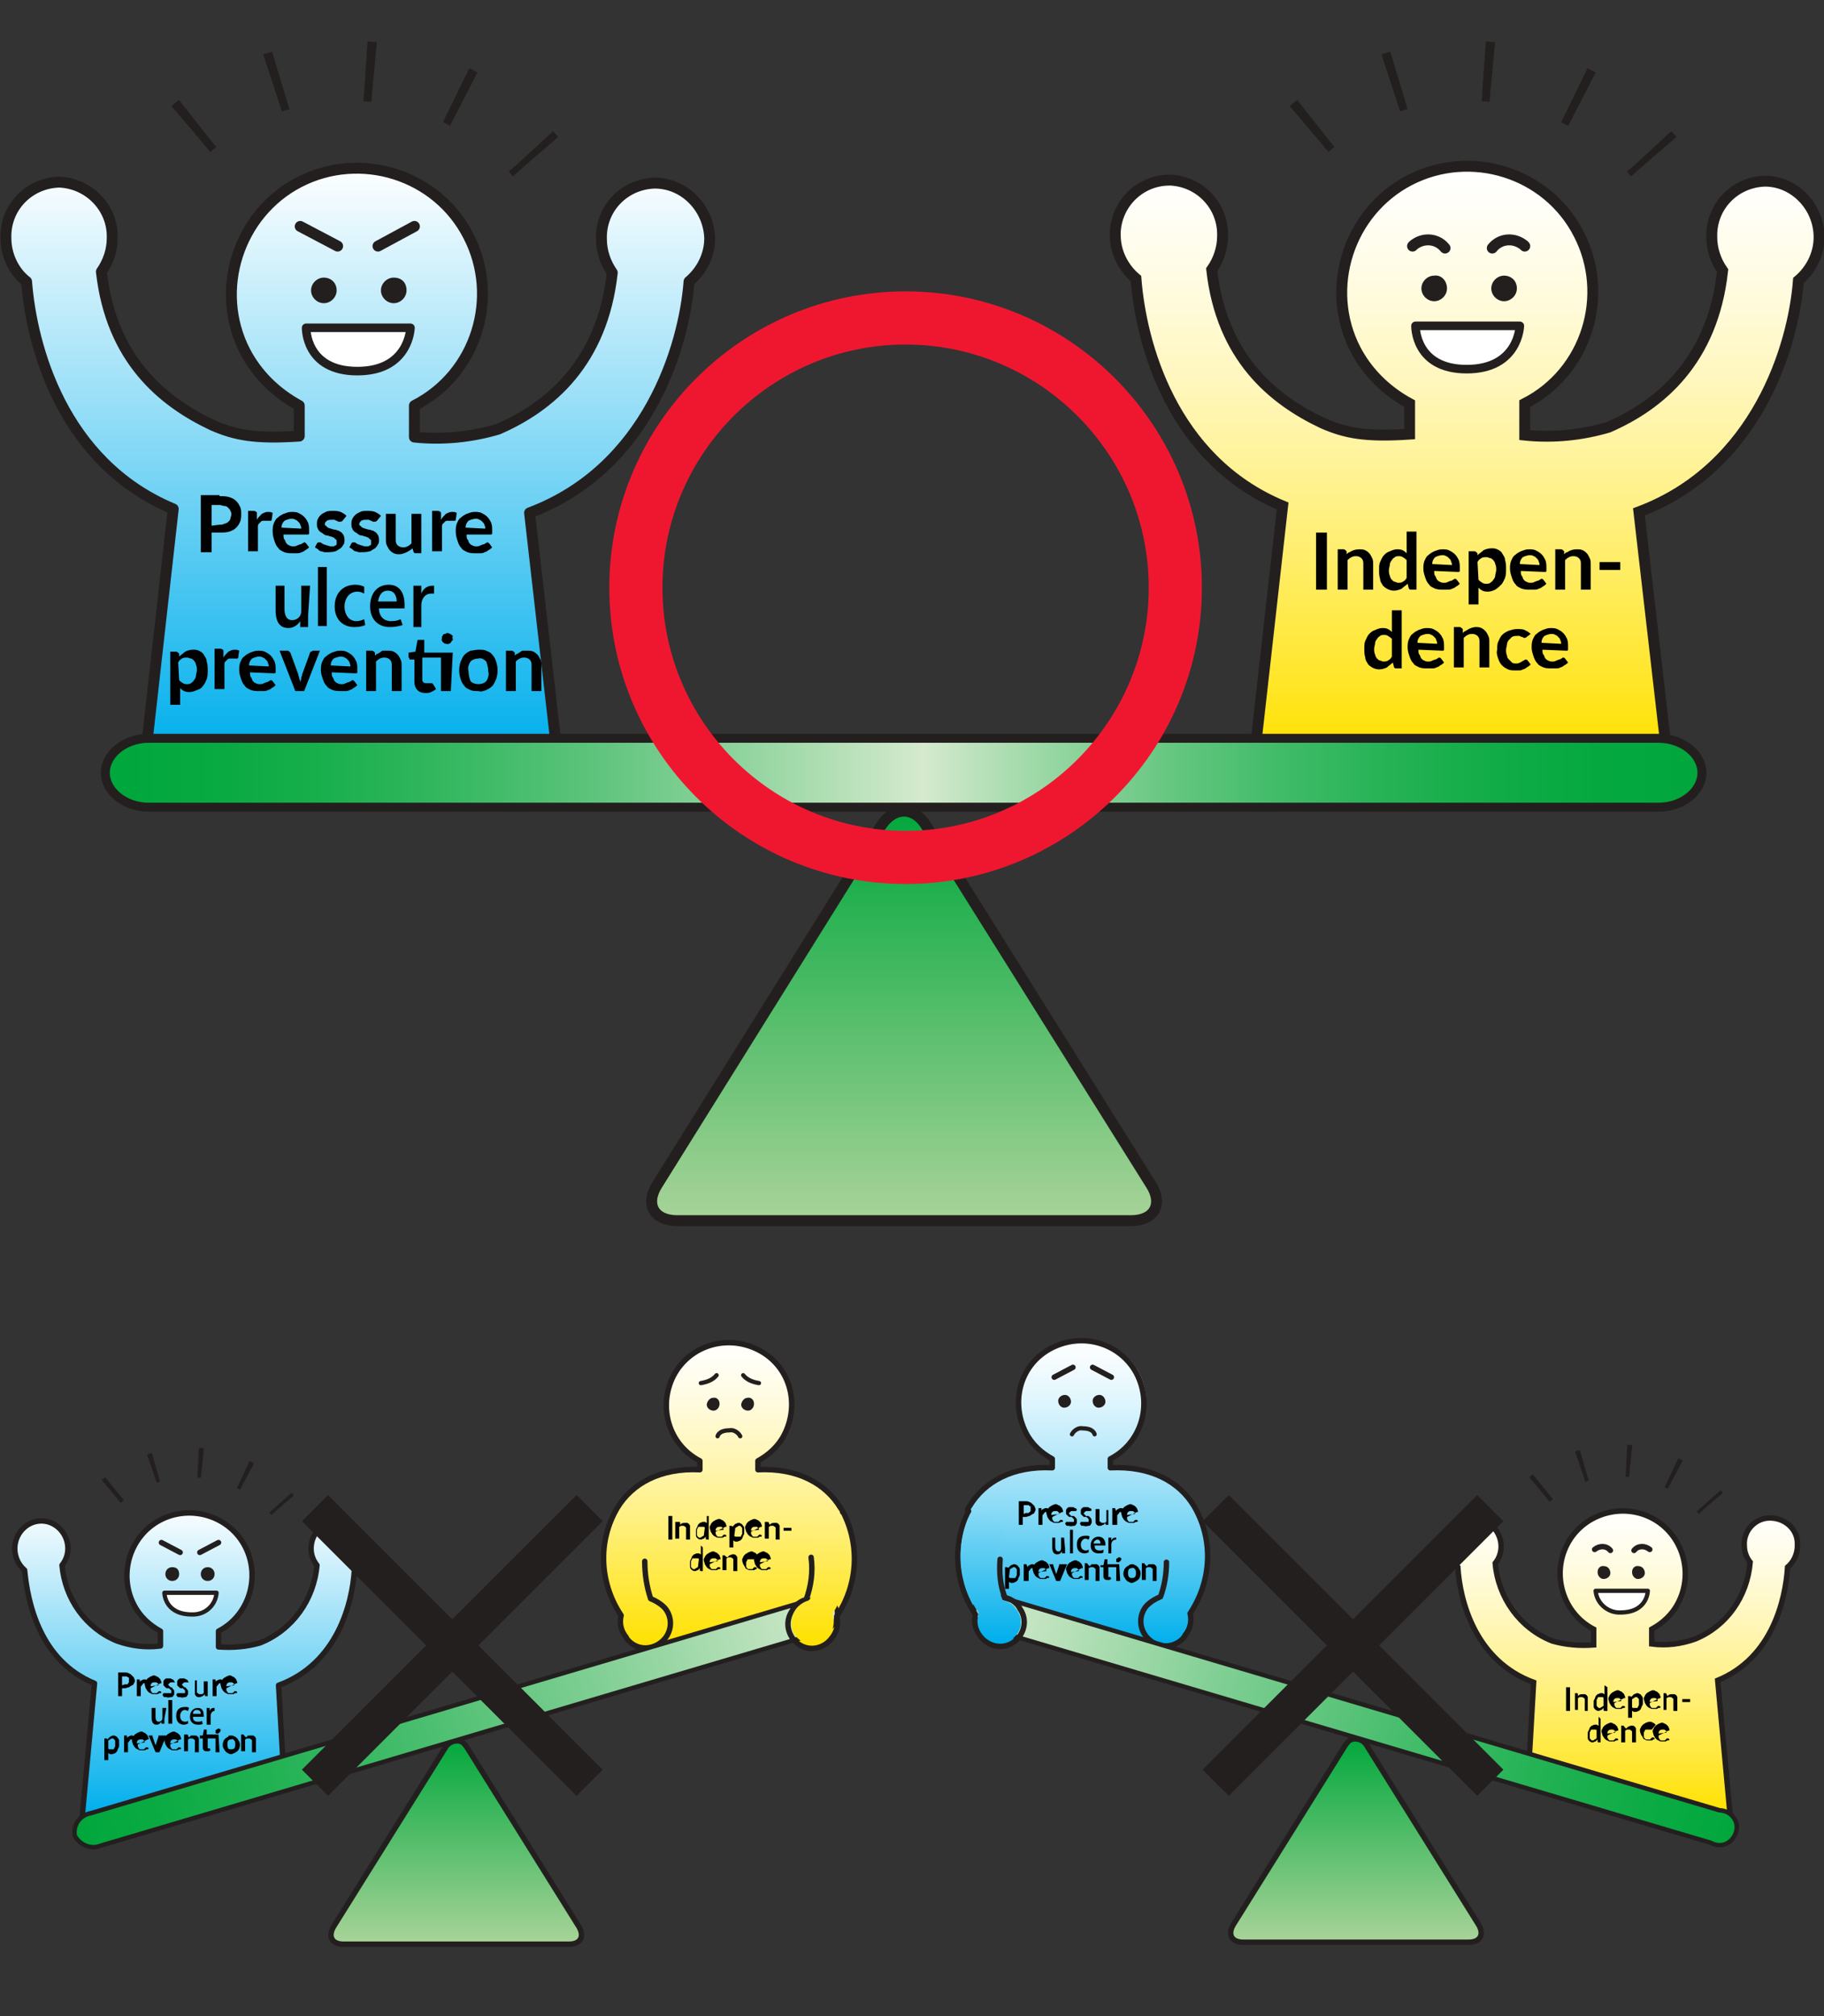 <?xml version="1.0" encoding="utf-8"?>
<!-- Generator: Adobe Illustrator 26.1.0, SVG Export Plug-In . SVG Version: 6.00 Build 0)  -->
<svg version="1.1" id="a" xmlns="http://www.w3.org/2000/svg" xmlns:xlink="http://www.w3.org/1999/xlink" x="0px" y="0px"
	 viewBox="0 0 185.3 204.8" style="enable-background:new 0 0 185.3 204.8;" xml:space="preserve">
<rect x="0" y="0" width="185.3" height="204.8" fill="#333333" stroke="none"/>
<style type="text/css">
	.st0{clip-path:url(#SVGID_00000037663888022778335080000005867998236115140992_);}
	.st1{fill:url(#SVGID_00000169528463302706287460000013665709383773085320_);}
	.st2{fill:none;stroke:#241F1F;stroke-width:0.552;stroke-linecap:round;stroke-linejoin:round;}
	.st3{fill:#241F1F;}
	.st4{fill:#FFFFFF;}
	.st5{fill:none;stroke:#241F1F;stroke-width:0.433;stroke-linecap:round;stroke-linejoin:round;}
	.st6{clip-path:url(#SVGID_00000176009005227007539580000012135462853584986255_);}
	.st7{fill:url(#SVGID_00000121264309247496958040000015876673632621777062_);}
	.st8{clip-path:url(#SVGID_00000144332895258364281510000003008939565347615133_);}
	.st9{fill:url(#SVGID_00000160176359716899595000000005922951112277750189_);}
	.st10{clip-path:url(#SVGID_00000111167540083018538900000006813782768671253654_);}
	.st11{fill:url(#SVGID_00000053520699114932235170000009124769040543019694_);}
	.st12{fill:none;stroke:#241F1F;stroke-width:0.454;stroke-linecap:round;stroke-linejoin:round;}
	.st13{clip-path:url(#SVGID_00000106830419095304554230000016826947067488474284_);}
	.st14{fill:url(#SVGID_00000140000487646228293000000012114719531540331192_);}
	.st15{fill:none;stroke:#241F1F;stroke-width:3.033;stroke-dasharray:0.433,4.332;}
	.st16{clip-path:url(#SVGID_00000014604955555374362080000014025099120781972413_);}
	.st17{fill:url(#SVGID_00000142887976152663021400000003842623813442283908_);}
	.st18{fill:none;stroke:#241F1F;stroke-width:1.109;}
	.st19{fill:none;stroke:#241F1F;stroke-width:0.871;stroke-linecap:round;stroke-linejoin:round;}
	.st20{fill:none;stroke:#241F1F;stroke-width:1.109;stroke-linecap:round;stroke-linejoin:round;}
	.st21{clip-path:url(#SVGID_00000107587147421094725360000003827716601367914880_);}
	.st22{fill:url(#SVGID_00000132780946602323500470000009978692971691582852_);}
	.st23{clip-path:url(#SVGID_00000129888794539643021060000006529046560446847653_);}
	.st24{fill:url(#SVGID_00000083802034004972814310000013519138964677518210_);}
	.st25{clip-path:url(#SVGID_00000171677281794311351670000003694065799762411191_);}
	.st26{fill:url(#SVGID_00000012435788703541806300000009118233650172690329_);}
	.st27{fill:none;stroke:#241F1F;stroke-width:0.913;stroke-linecap:round;stroke-linejoin:round;}
	.st28{fill:none;stroke:#241F1F;stroke-width:6.095;stroke-dasharray:0.871,8.707;}
	.st29{clip-path:url(#SVGID_00000110449237168071245800000000640082445554261426_);}
	.st30{fill:url(#SVGID_00000174592685005434045590000005928902569136020370_);}
	.st31{clip-path:url(#SVGID_00000088117514125395083250000013365917941612414880_);}
	.st32{fill:url(#SVGID_00000002382001175626354230000001689802204798328489_);}
	.st33{clip-path:url(#SVGID_00000145050453061787573930000018159267919671108535_);}
	.st34{fill:url(#SVGID_00000178916341078533202180000003624164463136151181_);}
	.st35{fill:none;stroke:#241F1F;stroke-width:0.552;}
	.st36{clip-path:url(#SVGID_00000086652343882657631680000004424431139267367352_);}
	.st37{fill:url(#SVGID_00000070089437627446779180000008100008527118703500_);}
	.st38{clip-path:url(#SVGID_00000133494644424145418170000009894007466651075242_);}
	.st39{fill:url(#SVGID_00000077282624566267658810000005370012532172320641_);}
	.st40{fill:none;stroke:#241F1F;stroke-width:3.249;stroke-linejoin:round;stroke-dasharray:0.433,4.332;}
	.st41{fill:none;stroke:#EF1730;stroke-width:5.4;}
	.st42{fill:none;stroke:#241F1F;stroke-width:3.762;}
</style>
<g>
	<g>
		<defs>
			<path id="SVGID_1_" d="M67.7,142.7c0,2.4,1.3,4.6,3.4,5.7v0.9c-4-0.2-6.9,1.4-8.4,3.9c-1.9,3.4-1.8,7.7,0.4,10.9
				c-0.1,0.6,0,1.2,0.2,1.7l0,0.1h0.1c0.1,0.1,0.1,0.2,0.2,0.4c0.8,1.1,2.4,1.3,3.5,0.5l0,0c0.1-0.1,0.3,0.2,0.4,0.5
				c0.1,0.3,0.2,0.6,0.3,0.4l12.5-1.8c0.2,0.3,0.4,0.6,0.7,0.9c1.1,0.8,2.7,0.6,3.5-0.5l0,0c0.5-0.6,0.7-1.4,0.5-2.2
				c2.2-3.3,2.4-7.5,0.4-10.9c-1.5-2.5-4.4-4.1-8.4-3.9v-0.9c3.2-1.6,4.4-5.4,2.9-8.6c-1.6-3.2-5.4-4.4-8.6-2.9
				C69.1,138,67.7,140.3,67.7,142.7"/>
		</defs>
		<clipPath id="SVGID_00000091001018284758083010000004581397346987445898_">
			<use xlink:href="#SVGID_1_"  style="overflow:visible;"/>
		</clipPath>
		<g style="clip-path:url(#SVGID_00000091001018284758083010000004581397346987445898_);">
			
				<linearGradient id="SVGID_00000080885291845804976980000005640689997221864868_" gradientUnits="userSpaceOnUse" x1="-1947.229" y1="796.974" x2="-1946.229" y2="796.974" gradientTransform="matrix(1.927533e-15 31.479 31.479 -1.927533e-15 -25013.865 61432.484)">
				<stop  offset="0" style="stop-color:#FFFFFF"/>
				<stop  offset="8.500000e-02" style="stop-color:#FFFEF6"/>
				<stop  offset="0.223" style="stop-color:#FFFBDE"/>
				<stop  offset="0.398" style="stop-color:#FFF6B6"/>
				<stop  offset="0.603" style="stop-color:#FFF07F"/>
				<stop  offset="0.83" style="stop-color:#FFE839"/>
				<stop  offset="1" style="stop-color:#FFE100"/>
			</linearGradient>
			
				<rect x="60.3" y="136.3" style="fill:url(#SVGID_00000080885291845804976980000005640689997221864868_);" width="27.5" height="31.6"/>
		</g>
	</g>
	<path class="st2" d="M65.5,158.6c0,1.3,0.2,2.6,0.6,3.8c0.5,0.2,1,0.5,1.4,0.9c0.9,1,0.8,2.6-0.3,3.5s-2.6,0.8-3.5-0.3c0,0,0,0,0,0
		c0-0.1-0.1-0.1-0.1-0.2c-0.5-0.6-0.7-1.4-0.5-2.2c-2.2-3.3-2.4-7.5-0.4-10.9c1.5-2.5,4.4-4.1,8.4-3.9v-0.9
		c-3.1-1.6-4.3-5.4-2.7-8.6c1.6-3.1,5.4-4.3,8.6-2.7s4.3,5.4,2.7,8.6c-0.6,1.2-1.6,2.1-2.7,2.7v0.9c4-0.2,6.9,1.4,8.4,3.9
		c0.1,0.1,0.2,0.3,0.2,0.4"/>
	<path class="st3" d="M76.6,142.6c0,0.4-0.3,0.7-0.6,0.7c-0.4,0-0.7-0.3-0.7-0.6s0.3-0.7,0.6-0.7h0
		C76.3,141.9,76.6,142.2,76.6,142.6L76.6,142.6"/>
	<path class="st3" d="M73.1,142.6c0,0.4-0.3,0.7-0.6,0.7c-0.4,0-0.7-0.3-0.7-0.6s0.3-0.7,0.6-0.7h0
		C72.8,141.9,73.1,142.2,73.1,142.6"/>
	<path class="st4" d="M77.1,140.5c-0.6-0.1-1.2-0.3-1.6-0.8"/>
	<path class="st5" d="M77.1,140.5c-0.6-0.1-1.2-0.3-1.6-0.8"/>
	<path class="st4" d="M71.2,140.5c0.6-0.1,1.2-0.3,1.6-0.8"/>
	<path class="st5" d="M71.2,140.5c0.6-0.1,1.2-0.3,1.6-0.8"/>
	<path class="st5" d="M72.9,145.9c0,0,0.1-0.6,1.2-0.6c0.4-0.1,0.9,0.2,1.1,0.6"/>
	<g>
		<defs>
			<path id="SVGID_00000046326303458586680470000005261038366280017319_" d="M45.2,177.6l-11.3,18.1c-0.6,1-0.2,1.8,1,1.8h22.9
				c1.2,0,1.6-0.8,1-1.8l-11.3-18.1c-0.3-0.6-1-0.9-1.6-0.7C45.6,177.1,45.3,177.3,45.2,177.6"/>
		</defs>
		<clipPath id="SVGID_00000057852178703449043990000017008826973895371659_">
			<use xlink:href="#SVGID_00000046326303458586680470000005261038366280017319_"  style="overflow:visible;"/>
		</clipPath>
		<g style="clip-path:url(#SVGID_00000057852178703449043990000017008826973895371659_);">
			
				<linearGradient id="SVGID_00000058561417574117193400000010864329990398936749_" gradientUnits="userSpaceOnUse" x1="-1991.609" y1="643.923" x2="-1990.609" y2="643.923" gradientTransform="matrix(1.267020e-15 -20.692 -20.692 -1.267020e-15 13370.428 -41013.098)">
				<stop  offset="0" style="stop-color:#A7D398"/>
				<stop  offset="1" style="stop-color:#00A73C"/>
			</linearGradient>
			
				<rect x="33.3" y="176.8" style="fill:url(#SVGID_00000058561417574117193400000010864329990398936749_);" width="26.2" height="20.7"/>
		</g>
	</g>
	<path class="st2" d="M45.2,177.6c0.3-0.6,1-0.9,1.6-0.7c0.3,0.1,0.5,0.4,0.7,0.7l11.3,18.1c0.6,1,0.2,1.8-1,1.8H34.9
		c-1.2,0-1.6-0.8-1-1.8L45.2,177.6z"/>
	<g>
		<defs>
			<path id="SVGID_00000122722274793709430520000008560360019957364144_" d="M12.9,160c0,2.4,1.3,4.6,3.4,5.7v1.5
				c-1.5,0.2-3,0-4.4-0.5c-3.2-1.3-5.3-4.3-5.6-7.7c0.4-0.5,0.6-1.1,0.6-1.7c0-1.5-1.2-2.8-2.7-2.8c-1.5,0-2.7,1.3-2.7,2.8
				c0,0.9,0.4,1.7,1,2.2c0.3,3.2,1.5,9.2,7.1,11.5l-1.3,14.1l20.5-5.2l-0.5-8.7c6-2.2,7.5-8.4,7.7-11.7c0.7-0.5,1-1.4,1-2.2
				c0.1-1.5-1.1-2.8-2.6-2.8c-1.5-0.1-2.8,1.1-2.8,2.6c0,0.1,0,0.1,0,0.2c0,0.6,0.2,1.2,0.6,1.7c-0.3,3.5-2.5,6.6-5.8,7.9
				c-1.4,0.4-2.8,0.5-4.2,0.4v-1.6c3.2-1.6,4.4-5.4,2.9-8.6s-5.4-4.4-8.6-2.9C14.3,155.4,12.9,157.6,12.9,160"/>
		</defs>
		<clipPath id="SVGID_00000088819093643810164430000007649828096304194223_">
			<use xlink:href="#SVGID_00000122722274793709430520000008560360019957364144_"  style="overflow:visible;"/>
		</clipPath>
		<g style="clip-path:url(#SVGID_00000088819093643810164430000007649828096304194223_);">
			
				<linearGradient id="SVGID_00000010292180393519904140000004422696980696147127_" gradientUnits="userSpaceOnUse" x1="-1947.229" y1="796.974" x2="-1946.229" y2="796.974" gradientTransform="matrix(1.927533e-15 31.479 31.479 -1.927533e-15 -25068.701 61449.809)">
				<stop  offset="0" style="stop-color:#FFFFFF"/>
				<stop  offset="1" style="stop-color:#00AFEC"/>
			</linearGradient>
			
				<rect x="1.5" y="153.6" style="fill:url(#SVGID_00000010292180393519904140000004422696980696147127_);" width="35.5" height="31.5"/>
		</g>
	</g>
	<path class="st2" d="M34.3,154.5c-1.5,0-2.7,1.3-2.7,2.8c0,0.6,0.2,1.2,0.6,1.7c-0.3,3.5-2.5,6.6-5.8,7.9c-1.4,0.4-2.8,0.5-4.2,0.4
		v-1.6c3.1-1.6,4.3-5.5,2.7-8.6s-5.5-4.3-8.6-2.7s-4.3,5.5-2.7,8.6c0.6,1.2,1.6,2.1,2.7,2.7v1.5c-1.5,0.2-3,0-4.4-0.5
		c-3.2-1.3-5.3-4.3-5.6-7.7c0.4-0.5,0.6-1.1,0.6-1.7c0-1.5-1.2-2.8-2.7-2.8c-1.5,0-2.7,1.3-2.7,2.8c0,0.9,0.4,1.7,1,2.2
		c0.3,3.2,1.5,9.2,7.1,11.5l-1.3,14.1l20.5-5.2l-0.5-8.7c6-2.2,7.5-8.4,7.7-11.7c0.7-0.5,1-1.4,1-2.2
		C37,155.8,35.8,154.5,34.3,154.5z"/>
	<path class="st4" d="M16.7,161.8H22c-0.1,1.3-1.2,2.3-2.6,2.2c0,0,0,0,0,0c0,0-0.1,0-0.1,0C16.7,163.9,16.7,161.8,16.7,161.8"/>
	<path class="st5" d="M16.7,161.8H22c-0.1,1.3-1.2,2.3-2.6,2.2c0,0,0,0,0,0c0,0-0.1,0-0.1,0C16.7,163.9,16.7,161.8,16.7,161.8z"/>
	<line class="st2" x1="20.3" y1="157.7" x2="22.2" y2="156.7"/>
	<line class="st2" x1="18.3" y1="157.7" x2="16.4" y2="156.7"/>
	<path class="st3" d="M21.8,159.9c0,0.4-0.3,0.7-0.7,0.7s-0.7-0.3-0.7-0.7c0-0.4,0.3-0.7,0.7-0.7c0,0,0,0,0,0h0
		C21.5,159.2,21.8,159.5,21.8,159.9L21.8,159.9"/>
	<path class="st3" d="M18.2,159.9c0,0.4-0.3,0.7-0.7,0.7s-0.7-0.3-0.7-0.7c0-0.4,0.3-0.7,0.7-0.7c0,0,0,0,0,0h0
		C18,159.2,18.2,159.5,18.2,159.9L18.2,159.9L18.2,159.9"/>
	<g>
		<defs>
			<path id="SVGID_00000042725346806399124440000004562922565305230735_" d="M82.5,162.4L9.3,184.1c-1.1,0.2-1.8,1.2-1.6,2.3
				c0.4,1,1.6,1.4,2.6,1l73.2-21.7c1.1-0.2,1.8-1.2,1.6-2.3c-0.3-0.7-1-1.2-1.8-1.2C83,162.3,82.7,162.3,82.5,162.4"/>
		</defs>
		<clipPath id="SVGID_00000171694250893272805100000005624722800293667466_">
			<use xlink:href="#SVGID_00000042725346806399124440000004562922565305230735_"  style="overflow:visible;"/>
		</clipPath>
		<g style="clip-path:url(#SVGID_00000171694250893272805100000005624722800293667466_);">
			
				<linearGradient id="SVGID_00000181084823917869495550000011104082685547253689_" gradientUnits="userSpaceOnUse" x1="-1944.063" y1="718.825" x2="-1943.063" y2="718.825" gradientTransform="matrix(77.331 -22.903 -17.465 -58.993 162897.5 -1933.564)">
				<stop  offset="0" style="stop-color:#00A73C"/>
				<stop  offset="9.700001e-02" style="stop-color:#09AA42"/>
				<stop  offset="0.254" style="stop-color:#21B153"/>
				<stop  offset="0.453" style="stop-color:#49BE6E"/>
				<stop  offset="0.686" style="stop-color:#80CF94"/>
				<stop  offset="0.944" style="stop-color:#C6E5C3"/>
				<stop  offset="1" style="stop-color:#D6EACE"/>
			</linearGradient>
			<polygon style="fill:url(#SVGID_00000181084823917869495550000011104082685547253689_);" points="0.5,164.3 79,141.1 92.2,185.7 
				13.7,208.9 			"/>
		</g>
	</g>
	<path class="st12" d="M85,163.5c0.2,1.1-0.5,2.1-1.6,2.3l-73.2,21.7c-1,0.4-2.1-0.1-2.6-1c-0.2-1.1,0.5-2.1,1.6-2.3l73.2-21.7
		C83.5,162,84.6,162.5,85,163.5z"/>
	<path class="st2" d="M85.7,153.7c1.7,3.4,1.4,7.4-0.7,10.5c0.2,0.8,0,1.6-0.5,2.2c-0.8,1.1-2.3,1.4-3.4,0.6
		c-1.1-0.8-1.4-2.3-0.6-3.4c0-0.1,0.1-0.1,0.1-0.2c0.3-0.4,0.8-0.8,1.3-0.9c0.5-1.4,0.7-2.8,0.5-4.3"/>
	<g>
		<defs>
			<path id="SVGID_00000078025529809750528540000004577926583044964235_" d="M82.2,155.9c0.3,0.8,0.5,1.6,0.6,2.4
				c0,0.3,0.1,0.7,0.1,1c0,1.1-0.2,2.1-0.6,3.1c0,0.1-0.1,0.1-0.2,0.2c-1,0.3-1.7,1.2-1.7,2.2c0,0.1,0,0.2,0,0.3
				c0.1,1.2,1.2,2,2.3,1.9l0,0c1.2-0.2,2-1.1,2-2.3c0-0.2,0-0.3-0.1-0.5c0,0,0,0,0-0.1c0-0.1,0-0.1,0-0.2c1.1-1.7,1.7-3.8,1.7-5.8
				c0-1.5-0.3-2.9-1-4.3c-0.2,0-0.4,0-0.5,0C83.7,153.7,82.4,154.6,82.2,155.9"/>
		</defs>
		<clipPath id="SVGID_00000181778970402421108370000011470505460231653055_">
			<use xlink:href="#SVGID_00000078025529809750528540000004577926583044964235_"  style="overflow:visible;"/>
		</clipPath>
		<g style="clip-path:url(#SVGID_00000181778970402421108370000011470505460231653055_);">
			
				<linearGradient id="SVGID_00000142877538532575833320000003403536341482699674_" gradientUnits="userSpaceOnUse" x1="-1946.985" y1="797.833" x2="-1945.985" y2="797.833" gradientTransform="matrix(1.901142e-15 31.048 31.048 -1.901142e-15 -24687.658 60586.082)">
				<stop  offset="0" style="stop-color:#FFFFFF"/>
				<stop  offset="8.500000e-02" style="stop-color:#FFFEF6"/>
				<stop  offset="0.223" style="stop-color:#FFFBDE"/>
				<stop  offset="0.398" style="stop-color:#FFF6B6"/>
				<stop  offset="0.603" style="stop-color:#FFF07F"/>
				<stop  offset="0.83" style="stop-color:#FFE839"/>
				<stop  offset="1" style="stop-color:#FFE100"/>
			</linearGradient>
			
				<rect x="80.4" y="153.9" style="fill:url(#SVGID_00000142877538532575833320000003403536341482699674_);" width="6.2" height="13.2"/>
		</g>
	</g>
	<path class="st15" d="M11.3,151.5c5.2-4.4,13-3.8,17.4,1.4"/>
	<g>
		<defs>
			<path id="SVGID_00000119808799315429615910000003642981191116857505_" d="M136.2,29.5c0,4.8,2.6,9.2,6.9,11.5v3.1
				c-4.5,0.3-6.5-0.1-8.8-1.1v0c-5.1-2.4-10.3-6.7-11.3-15.6c0.7-1,1.1-2.2,1.1-3.4c0.1-3-2.2-5.5-5.2-5.6s-5.5,2.2-5.6,5.2l0,0
				c0,0.1,0,0.3,0,0.4c0,1.7,0.8,3.4,2.1,4.4c0.5,6.5,3.6,18.4,14.9,23.1l-2.8,24.9h41.8L166.5,52c12-4.5,15.7-16.9,16.2-23.5
				c1.3-1.1,2.1-2.7,2.1-4.4c0.1-3-2.2-5.5-5.2-5.7c-3-0.1-5.5,2.2-5.7,5.2c0,0,0,0,0,0c0,0.1,0,0.3,0,0.4c0,1.2,0.4,2.4,1.1,3.4
				c-1.1,9.1-6.4,13.6-11.6,15.9c-2.7,0.8-5.6,1.1-8.5,0.8V41c6.4-3.2,8.9-10.9,5.7-17.3s-10.9-8.9-17.3-5.7
				C139,20.2,136.2,24.7,136.2,29.5"/>
		</defs>
		<clipPath id="SVGID_00000082355359650082793470000005631634316378526848_">
			<use xlink:href="#SVGID_00000119808799315429615910000003642981191116857505_"  style="overflow:visible;"/>
		</clipPath>
		<g style="clip-path:url(#SVGID_00000082355359650082793470000005631634316378526848_);">
			
				<linearGradient id="SVGID_00000076564246475540001030000014386671601887598465_" gradientUnits="userSpaceOnUse" x1="-1955.575" y1="768.205" x2="-1954.575" y2="768.205" gradientTransform="matrix(3.665429e-15 59.861 59.861 -3.665429e-15 -45836.484 117079.367)">
				<stop  offset="0" style="stop-color:#FFFFFF"/>
				<stop  offset="8.500000e-02" style="stop-color:#FFFEF6"/>
				<stop  offset="0.223" style="stop-color:#FFFBDE"/>
				<stop  offset="0.398" style="stop-color:#FFF6B6"/>
				<stop  offset="0.603" style="stop-color:#FFF07F"/>
				<stop  offset="0.83" style="stop-color:#FFE839"/>
				<stop  offset="1" style="stop-color:#FFE100"/>
			</linearGradient>
			
				<rect x="113.3" y="16.6" style="fill:url(#SVGID_00000076564246475540001030000014386671601887598465_);" width="71.4" height="59.9"/>
		</g>
	</g>
	<path class="st18" d="M179.3,18.4c-3.1,0.1-5.5,2.6-5.4,5.7c0,1.2,0.4,2.4,1.1,3.4c-1,9.1-6.3,13.6-11.6,15.9
		c-2.7,0.8-5.6,1.1-8.5,0.8V41c6.3-3.2,8.7-11,5.5-17.2c-3.2-6.3-11-8.7-17.2-5.5s-8.7,11-5.5,17.2c1.2,2.3,3.1,4.2,5.5,5.5v3.1
		c-4.5,0.3-6.5-0.1-8.8-1.1v0c-5.1-2.4-10.3-6.7-11.3-15.6c0.7-1,1.1-2.2,1.1-3.4c0.1-3-2.2-5.5-5.2-5.7c-3-0.1-5.5,2.2-5.7,5.2
		c0,0,0,0,0,0c0,0.1,0,0.3,0,0.4c0,1.7,0.8,3.3,2.1,4.4c0.5,6.5,3.6,18.4,14.9,23.1l-2.8,24.9h41.8L166.5,52
		c12-4.5,15.7-16.9,16.2-23.5c1.3-1.1,2.1-2.7,2.1-4.4C184.8,21,182.3,18.4,179.3,18.4z"/>
	<path class="st4" d="M143.8,33.1h10.6c0,0-0.1,4.4-5.4,4.4S143.8,33.1,143.8,33.1"/>
	<path class="st19" d="M143.8,33.1h10.6c0,0-0.1,4.4-5.4,4.4S143.8,33.1,143.8,33.1z"/>
	<path class="st3" d="M154.1,29.3c0,0.7-0.6,1.3-1.3,1.3s-1.3-0.6-1.3-1.3c0-0.7,0.6-1.3,1.3-1.3S154.1,28.5,154.1,29.3
		C154.1,29.3,154.1,29.3,154.1,29.3"/>
	<path class="st3" d="M147,29.3c0,0.7-0.6,1.3-1.3,1.3s-1.3-0.6-1.3-1.3c0-0.7,0.6-1.3,1.3-1.3C146.4,27.9,147,28.5,147,29.3
		C147,29.3,147,29.3,147,29.3"/>
	<path class="st20" d="M151.6,25.2c0.8-1,2.2-1.1,3.2-0.3c0,0,0,0,0.1,0.1"/>
	<path class="st20" d="M146.8,25.2c-0.8-1-2.2-1.1-3.2-0.3c0,0,0,0-0.1,0.1"/>
	<g>
		<defs>
			<path id="SVGID_00000088095198875181862580000012960145341398166668_" d="M89.5,83.9l-22.8,36.4c-1.3,2-0.4,3.7,2,3.7h46.1
				c2.4,0,3.3-1.7,2-3.7L94.2,83.9c-0.5-1.3-2-1.9-3.3-1.3C90.3,82.9,89.8,83.3,89.5,83.9"/>
		</defs>
		<clipPath id="SVGID_00000142138767806506101130000008754954401053048469_">
			<use xlink:href="#SVGID_00000088095198875181862580000012960145341398166668_"  style="overflow:visible;"/>
		</clipPath>
		<g style="clip-path:url(#SVGID_00000142138767806506101130000008754954401053048469_);">
			
				<linearGradient id="SVGID_00000021833608099875873470000003517830227307878794_" gradientUnits="userSpaceOnUse" x1="-1978.156" y1="690.336" x2="-1977.156" y2="690.336" gradientTransform="matrix(2.546286e-15 -41.584 -41.584 -2.546286e-15 28798.773 -82135.914)">
				<stop  offset="0" style="stop-color:#A7D398"/>
				<stop  offset="1" style="stop-color:#00A73C"/>
			</linearGradient>
			
				<rect x="65.5" y="82.4" style="fill:url(#SVGID_00000021833608099875873470000003517830227307878794_);" width="52.7" height="41.6"/>
		</g>
	</g>
	<path class="st20" d="M89.5,83.9c1.3-2,3.4-2,4.6,0l22.8,36.4c1.3,2,0.4,3.7-2,3.7H68.8c-2.4,0-3.3-1.7-2-3.7L89.5,83.9z"/>
	<g>
		<defs>
			<path id="SVGID_00000025423091410001876430000004506418639444929727_" d="M23.5,29.7c0,4.8,2.6,9.2,6.9,11.5v3.1
				c-4.5,0.3-6.5-0.1-8.8-1.1l0,0c-5.1-2.4-10.3-6.7-11.3-15.6c0.7-1,1.1-2.2,1.1-3.4c0.1-3.1-2.4-5.6-5.4-5.6
				c-3.1,0.1-5.5,2.6-5.4,5.7c0,1.7,0.8,3.4,2.1,4.4c0.5,6.5,3.6,18.4,14.9,23.1l-2.8,24.9h41.8l-2.8-24.5
				c12-4.5,15.7-16.9,16.2-23.5c1.3-1.1,2.1-2.7,2.1-4.4c0.1-3-2.2-5.5-5.2-5.6c-3-0.1-5.5,2.2-5.6,5.2c0,0.1,0,0.3,0,0.4
				c0,1.2,0.4,2.4,1.1,3.4c-1,9.1-6.3,13.6-11.6,15.9c-2.7,0.8-5.6,1.1-8.5,0.8v-3.2c6.4-3.2,8.9-10.9,5.7-17.3S36.9,15,30.6,18.2
				C26.2,20.4,23.5,24.9,23.5,29.7"/>
		</defs>
		<clipPath id="SVGID_00000004548537653732312970000003448787834041460143_">
			<use xlink:href="#SVGID_00000025423091410001876430000004506418639444929727_"  style="overflow:visible;"/>
		</clipPath>
		<g style="clip-path:url(#SVGID_00000004548537653732312970000003448787834041460143_);">
			
				<linearGradient id="SVGID_00000031885588546951997530000003970996947228936588_" gradientUnits="userSpaceOnUse" x1="-1955.575" y1="768.205" x2="-1954.575" y2="768.205" gradientTransform="matrix(3.665429e-15 59.861 59.861 -3.665429e-15 -45949.242 117079.578)">
				<stop  offset="0" style="stop-color:#FFFFFF"/>
				<stop  offset="1" style="stop-color:#00AFEC"/>
			</linearGradient>
			
				<rect x="0.6" y="16.8" style="fill:url(#SVGID_00000031885588546951997530000003970996947228936588_);" width="71.4" height="59.9"/>
		</g>
	</g>
	<path class="st20" d="M66.5,18.6c-3.1,0.1-5.5,2.6-5.4,5.7c0,1.2,0.4,2.4,1.1,3.4c-1,9.1-6.3,13.6-11.6,15.9
		c-2.7,0.8-5.6,1.1-8.5,0.8v-3.2c6.3-3.2,8.7-11,5.5-17.2c-3.2-6.3-11-8.7-17.2-5.5s-8.7,11-5.5,17.2c1.2,2.3,3.1,4.2,5.5,5.5v3.1
		c-4.5,0.3-6.5-0.1-8.8-1.1v0c-5.1-2.4-10.3-6.7-11.3-15.6c0.7-1,1.1-2.2,1.1-3.4c0.1-3.1-2.4-5.6-5.4-5.7c-3.1,0.1-5.5,2.6-5.4,5.7
		c0,1.7,0.8,3.4,2.1,4.4c0.5,6.5,3.6,18.4,14.9,23.1l-2.8,24.9h41.8l-2.8-24.5c12-4.5,15.7-16.9,16.2-23.5c1.3-1.1,2.1-2.7,2.1-4.4
		C72,21.2,69.6,18.6,66.5,18.6z"/>
	<path class="st4" d="M31.1,33.3h10.6c0,0-0.1,4.4-5.4,4.4S31.1,33.3,31.1,33.3"/>
	<path class="st19" d="M31.1,33.3h10.6c0,0-0.1,4.4-5.4,4.4S31.1,33.3,31.1,33.3z"/>
	<line class="st20" x1="38.4" y1="25" x2="42.1" y2="23"/>
	<line class="st20" x1="34.3" y1="25" x2="30.5" y2="23"/>
	<path class="st3" d="M41.3,29.5c0,0.7-0.6,1.3-1.3,1.3c-0.7,0-1.3-0.6-1.3-1.3c0-0.7,0.6-1.3,1.3-1.3h0
		C40.8,28.2,41.3,28.7,41.3,29.5"/>
	<path class="st3" d="M34.2,29.5c0,0.7-0.6,1.3-1.3,1.3c-0.7,0-1.3-0.6-1.3-1.3c0-0.7,0.6-1.3,1.3-1.3h0
		C33.6,28.2,34.2,28.7,34.2,29.5"/>
	<g>
		<defs>
			<path id="SVGID_00000096046035185444310050000014041120100403507382_" d="M10.8,78.5c0,1.9,2,3.5,4.4,3.5l153.4,0
				c2.4,0,4.4-1.6,4.4-3.5s-2-3.5-4.4-3.5L15.1,75C12.8,75,10.8,76.6,10.8,78.5"/>
		</defs>
		<clipPath id="SVGID_00000026886335235775457820000008044163501636662942_">
			<use xlink:href="#SVGID_00000096046035185444310050000014041120100403507382_"  style="overflow:visible;"/>
		</clipPath>
		<g style="clip-path:url(#SVGID_00000026886335235775457820000008044163501636662942_);">
			
				<linearGradient id="SVGID_00000156561519427436162700000000770879706080162190_" gradientUnits="userSpaceOnUse" x1="-1953.043" y1="731.798" x2="-1952.043" y2="731.798" gradientTransform="matrix(162.1 -4.000000e-03 -5.000000e-03 -123.639 316603.594 90549.539)">
				<stop  offset="0" style="stop-color:#00A73C"/>
				<stop  offset="5.300000e-02" style="stop-color:#06A940"/>
				<stop  offset="0.123" style="stop-color:#17AE4C"/>
				<stop  offset="0.204" style="stop-color:#33B75F"/>
				<stop  offset="0.293" style="stop-color:#5AC37A"/>
				<stop  offset="0.387" style="stop-color:#8DD39C"/>
				<stop  offset="0.486" style="stop-color:#C9E6C5"/>
				<stop  offset="0.506" style="stop-color:#D6EACE"/>
				<stop  offset="0.523" style="stop-color:#C7E5C4"/>
				<stop  offset="0.591" style="stop-color:#93D5A0"/>
				<stop  offset="0.66" style="stop-color:#66C781"/>
				<stop  offset="0.729" style="stop-color:#41BB68"/>
				<stop  offset="0.798" style="stop-color:#25B255"/>
				<stop  offset="0.866" style="stop-color:#10AC47"/>
				<stop  offset="0.933" style="stop-color:#04A83F"/>
				<stop  offset="1" style="stop-color:#00A73C"/>
			</linearGradient>
			
				<rect x="10.8" y="75" style="fill:url(#SVGID_00000156561519427436162700000000770879706080162190_);" width="162.1" height="7"/>
		</g>
	</g>
	<path class="st27" d="M172.9,78.5c0,1.9-2,3.5-4.4,3.5L15.1,82c-2.4,0-4.4-1.6-4.4-3.5s2-3.5,4.4-3.5l153.4,0
		C170.9,75,172.9,76.6,172.9,78.5z"/>
	<path class="st28" d="M19.4,13.1c10.4-8.9,26.1-7.6,35,2.8l0,0"/>
	<path class="st28" d="M133,13.1c10.4-8.9,26.1-7.6,35,2.8l0,0"/>
	<g>
		<defs>
			<path id="SVGID_00000096033672847721902920000013411574547054604989_" d="M103.6,142.5c0,2.4,1.3,4.6,3.4,5.7v0.9
				c-4-0.2-6.9,1.4-8.4,3.9c-1.9,3.4-1.8,7.7,0.4,10.9c-0.2,0.8,0,1.6,0.5,2.2c0.8,1.1,2.4,1.3,3.5,0.5c0.3-0.2,0.5-0.5,0.7-0.9
				l12.5,1.8c0.1,0.2,0.2-0.1,0.3-0.4c0.1-0.3,0.2-0.6,0.4-0.5c1.1,0.8,2.7,0.6,3.5-0.5c0.1-0.1,0.2-0.2,0.2-0.4h0.1l0-0.1
				c0.3-0.5,0.3-1.1,0.2-1.7c2.2-3.3,2.4-7.5,0.4-10.9c-1.5-2.5-4.4-4.1-8.4-3.9v-0.9c3.2-1.6,4.4-5.4,2.9-8.6
				c-1.6-3.2-5.4-4.4-8.6-2.9C105,137.8,103.6,140.1,103.6,142.5"/>
		</defs>
		<clipPath id="SVGID_00000024682521292193041460000001517638743493863044_">
			<use xlink:href="#SVGID_00000096033672847721902920000013411574547054604989_"  style="overflow:visible;"/>
		</clipPath>
		<g style="clip-path:url(#SVGID_00000024682521292193041460000001517638743493863044_);">
			
				<linearGradient id="SVGID_00000030476163057523495350000017731158872186184329_" gradientUnits="userSpaceOnUse" x1="-1947.228" y1="675.57" x2="-1946.228" y2="675.57" gradientTransform="matrix(0 31.477 -31.477 0 21374.916 61428.555)">
				<stop  offset="0" style="stop-color:#FFFFFF"/>
				<stop  offset="8.500000e-02" style="stop-color:#F6FCFE"/>
				<stop  offset="0.223" style="stop-color:#DEF5FD"/>
				<stop  offset="0.398" style="stop-color:#B6E8FA"/>
				<stop  offset="0.603" style="stop-color:#7FD7F5"/>
				<stop  offset="0.83" style="stop-color:#39C1F0"/>
				<stop  offset="1" style="stop-color:#00AFEC"/>
			</linearGradient>
			
				<rect x="96.2" y="136.1" style="fill:url(#SVGID_00000030476163057523495350000017731158872186184329_);" width="27.5" height="31.6"/>
		</g>
	</g>
	<path class="st2" d="M118.5,158.7c0,1.2-0.2,2.4-0.6,3.5c-0.5,0.2-1,0.5-1.4,0.9c-0.9,1-0.8,2.6,0.3,3.5c1,0.9,2.6,0.8,3.5-0.3l0,0
		c0-0.1,0.1-0.1,0.1-0.2c0.5-0.6,0.7-1.4,0.5-2.2c2.2-3.3,2.4-7.5,0.4-10.9c-1.5-2.5-4.4-4.1-8.5-3.9v-0.9c3.1-1.6,4.3-5.4,2.7-8.6
		c-1.6-3.1-5.4-4.3-8.6-2.7s-4.3,5.4-2.7,8.6c0.6,1.2,1.6,2.1,2.7,2.7v0.9c-4-0.2-6.9,1.4-8.4,3.9c-0.1,0.1-0.2,0.3-0.2,0.4"/>
	<path class="st3" d="M107.5,142.3c0,0.4,0.3,0.7,0.6,0.7c0.4,0,0.7-0.3,0.7-0.6c0-0.4-0.3-0.7-0.6-0.7h0
		C107.8,141.7,107.5,142,107.5,142.3"/>
	<path class="st3" d="M111,142.3c0,0.4,0.3,0.7,0.6,0.7c0.4,0,0.7-0.3,0.7-0.6c0-0.4-0.3-0.7-0.6-0.7h0
		C111.3,141.7,111,142,111,142.3"/>
	<path class="st5" d="M111.2,145.7c0,0-0.1-0.6-1.2-0.6c-0.4-0.1-0.9,0.2-1.1,0.6"/>
	<g>
		<defs>
			<path id="SVGID_00000098900760509108689760000006309737954889951626_" d="M136.6,177.4l-11.3,18.1c-0.6,1-0.2,1.8,1,1.8h22.9
				c1.2,0,1.7-0.8,1-1.8l-11.3-18.1c-0.3-0.6-1-0.9-1.6-0.7C136.9,176.9,136.7,177.1,136.6,177.4"/>
		</defs>
		<clipPath id="SVGID_00000113320785049410197380000013396764680129408405_">
			<use xlink:href="#SVGID_00000098900760509108689760000006309737954889951626_"  style="overflow:visible;"/>
		</clipPath>
		<g style="clip-path:url(#SVGID_00000113320785049410197380000013396764680129408405_);">
			
				<linearGradient id="SVGID_00000128444662271332841820000013382507350441482384_" gradientUnits="userSpaceOnUse" x1="-1991.613" y1="828.635" x2="-1990.613" y2="828.635" gradientTransform="matrix(0 -20.689 20.689 0 -17005.908 -41007.363)">
				<stop  offset="0" style="stop-color:#A7D398"/>
				<stop  offset="1" style="stop-color:#00A73C"/>
			</linearGradient>
			
				<rect x="124.6" y="176.6" style="fill:url(#SVGID_00000128444662271332841820000013382507350441482384_);" width="26.2" height="20.7"/>
		</g>
	</g>
	<path class="st2" d="M138.9,177.4c-0.3-0.6-1-0.9-1.6-0.7c-0.3,0.1-0.5,0.4-0.7,0.7l-11.3,18.1c-0.6,1-0.2,1.8,1,1.8h22.9
		c1.2,0,1.6-0.8,1-1.8L138.9,177.4z"/>
	<g>
		<defs>
			<path id="SVGID_00000078749006289216034020000006066951610142557599_" d="M158.5,159.8c0,2.4,1.3,4.6,3.4,5.7v1.6
				c-1.4,0.1-2.9,0-4.2-0.4c-3.3-1.3-5.5-4.4-5.8-7.9c0.4-0.5,0.6-1.1,0.6-1.7c0.1-1.5-1.1-2.8-2.6-2.8s-2.8,1.1-2.8,2.6l0,0
				c0,0.1,0,0.1,0,0.2c0,0.9,0.4,1.7,1,2.2c0.3,3.3,1.8,9.5,7.7,11.7l-0.5,8.7l20.5,5.2l-1.3-14.1c5.6-2.4,6.8-8.3,7.1-11.5
				c0.7-0.5,1-1.4,1-2.2c0-1.5-1.1-2.7-2.6-2.8s-2.7,1.1-2.8,2.6c0,0.1,0,0.1,0,0.2c0,0.6,0.2,1.2,0.6,1.7c-0.3,3.4-2.4,6.4-5.6,7.8
				l0,0c-1.4,0.5-2.9,0.7-4.4,0.5v-1.5c3.2-1.6,4.4-5.4,2.9-8.6c-1.6-3.2-5.4-4.4-8.6-2.9C159.8,155.2,158.5,157.4,158.5,159.8"/>
		</defs>
		<clipPath id="SVGID_00000012452123747086122700000003817521397453677988_">
			<use xlink:href="#SVGID_00000078749006289216034020000006066951610142557599_"  style="overflow:visible;"/>
		</clipPath>
		<g style="clip-path:url(#SVGID_00000012452123747086122700000003817521397453677988_);">
			
				<linearGradient id="SVGID_00000176762872634145631890000011646114630756568457_" gradientUnits="userSpaceOnUse" x1="-1947.229" y1="675.565" x2="-1946.229" y2="675.565" gradientTransform="matrix(0 31.479 -31.479 0 21430.945 61449.59)">
				<stop  offset="0" style="stop-color:#FFFFFF"/>
				<stop  offset="8.500000e-02" style="stop-color:#FFFEF6"/>
				<stop  offset="0.223" style="stop-color:#FFFBDE"/>
				<stop  offset="0.398" style="stop-color:#FFF6B6"/>
				<stop  offset="0.603" style="stop-color:#FFF07F"/>
				<stop  offset="0.83" style="stop-color:#FFE839"/>
				<stop  offset="1" style="stop-color:#FFE100"/>
			</linearGradient>
			
				<rect x="147.1" y="153.4" style="fill:url(#SVGID_00000176762872634145631890000011646114630756568457_);" width="35.5" height="31.5"/>
		</g>
	</g>
	<path class="st35" d="M149.8,154.3c1.5,0,2.7,1.3,2.7,2.8c0,0.6-0.2,1.2-0.6,1.7c0.3,3.5,2.5,6.6,5.8,7.9c1.4,0.4,2.8,0.5,4.2,0.4
		v-1.6c-3.1-1.6-4.3-5.5-2.7-8.6s5.5-4.3,8.6-2.7s4.3,5.5,2.7,8.6c-0.6,1.2-1.6,2.1-2.7,2.7v1.5c1.5,0.2,3,0,4.4-0.5l0,0
		c3.2-1.3,5.3-4.3,5.6-7.8c-0.4-0.5-0.6-1.1-0.6-1.7c-0.1-1.5,1.1-2.8,2.6-2.8s2.8,1.1,2.8,2.6c0,0.1,0,0.1,0,0.2
		c0,0.9-0.4,1.7-1,2.2c-0.2,3.2-1.5,9.2-7.1,11.5l1.3,14.1l-20.5-5.2l0.5-8.7c-6-2.2-7.5-8.4-7.7-11.7c-0.7-0.5-1-1.4-1-2.2
		C147,155.5,148.3,154.3,149.8,154.3z"/>
	<path class="st4" d="M167.4,161.6h-5.3c0.1,1.3,1.3,2.3,2.6,2.2c0,0,0,0,0,0c0,0,0.1,0,0.1,0c1.2,0.2,2.4-0.7,2.6-1.9
		C167.4,161.7,167.4,161.6,167.4,161.6"/>
	<path class="st5" d="M167.4,161.6h-5.3c0.1,1.3,1.3,2.3,2.6,2.2c0,0,0,0,0,0c0,0,0.1,0,0.1,0C167.4,163.7,167.4,161.6,167.4,161.6z
		"/>
	<line class="st2" x1="111" y1="138.9" x2="112.9" y2="139.9"/>
	<line class="st2" x1="109" y1="138.9" x2="107.1" y2="139.9"/>
	<path class="st3" d="M162.3,159.7c0,0.4,0.3,0.7,0.6,0.7c0.4,0,0.7-0.3,0.7-0.6c0-0.4-0.3-0.7-0.6-0.7h0
		C162.6,159,162.3,159.3,162.3,159.7"/>
	<path class="st3" d="M165.8,159.7c0,0.4,0.3,0.7,0.6,0.7c0.4,0,0.7-0.3,0.7-0.6c0-0.4-0.3-0.7-0.6-0.7h0
		C166.1,159,165.8,159.3,165.8,159.7"/>
	<g>
		<defs>
			<path id="SVGID_00000055709370481962551890000010228792038864759452_" d="M99,163.2c-0.2,1.1,0.5,2.1,1.6,2.3l73.2,21.7
				c0.9,0.5,1.9,0.2,2.4-0.7c0.5-0.9,0.2-1.9-0.7-2.4c-0.2-0.1-0.5-0.2-0.8-0.2l-73.2-21.7c-0.2-0.1-0.5-0.1-0.7-0.1
				C100.1,162,99.3,162.5,99,163.2"/>
		</defs>
		<clipPath id="SVGID_00000124883241483180937650000014389623995517347513_">
			<use xlink:href="#SVGID_00000055709370481962551890000010228792038864759452_"  style="overflow:visible;"/>
		</clipPath>
		<g style="clip-path:url(#SVGID_00000124883241483180937650000014389623995517347513_);">
			
				<linearGradient id="SVGID_00000040561355718264199380000013834711524656700585_" gradientUnits="userSpaceOnUse" x1="-1989.5" y1="736.462" x2="-1988.5" y2="736.462" gradientTransform="matrix(-77.332 -22.904 17.465 -58.994 -166537.188 -1933.858)">
				<stop  offset="0" style="stop-color:#00A73C"/>
				<stop  offset="9.700001e-02" style="stop-color:#09AA42"/>
				<stop  offset="0.254" style="stop-color:#21B153"/>
				<stop  offset="0.453" style="stop-color:#49BE6E"/>
				<stop  offset="0.686" style="stop-color:#80CF94"/>
				<stop  offset="0.944" style="stop-color:#C6E5C3"/>
				<stop  offset="1" style="stop-color:#D6EACE"/>
			</linearGradient>
			<polygon style="fill:url(#SVGID_00000040561355718264199380000013834711524656700585_);" points="91.9,185.5 105.1,140.9 
				183.6,164.1 170.4,208.7 			"/>
		</g>
	</g>
	<path class="st12" d="M99,163.2c-0.2,1.1,0.5,2.1,1.6,2.3l73.2,21.7c0.9,0.5,1.9,0.2,2.4-0.7s0.2-1.9-0.7-2.4
		c-0.2-0.1-0.5-0.2-0.8-0.2l-73.2-21.7C100.6,161.8,99.5,162.3,99,163.2z"/>
	<path class="st2" d="M98.4,153.5c-1.7,3.4-1.4,7.4,0.7,10.5c-0.2,0.8,0,1.6,0.5,2.2c0.8,1.1,2.3,1.4,3.4,0.6s1.4-2.3,0.6-3.4l0,0
		c0-0.1-0.1-0.1-0.1-0.2c-0.3-0.4-0.8-0.8-1.4-0.9c-0.5-1.2-0.6-2.6-0.5-3.9"/>
	<g>
		<defs>
			<path id="SVGID_00000071537400284203126310000016917476971386712452_" d="M98.6,153.7c-0.7,1.3-1,2.8-1,4.3
				c0,2.1,0.6,4.1,1.8,5.8c0,0,0,0.1,0,0.2c0,0,0,0,0,0.1c0,0.2-0.1,0.3-0.1,0.5c0,1.2,0.9,2.2,2,2.3c1.2,0.1,2.2-0.7,2.4-1.8l0,0
				c0.1-0.6-0.1-1.2-0.5-1.7c-0.3-0.4-0.7-0.7-1.2-0.8c-0.1,0-0.2-0.1-0.2-0.2c-0.4-1-0.6-2-0.6-3.1c0-1.2,0.2-2.4,0.7-3.5
				c-0.3-1.3-1.5-2.2-2.8-2C98.9,153.7,98.7,153.7,98.6,153.7"/>
		</defs>
		<clipPath id="SVGID_00000075870966718754389290000011283576824572891279_">
			<use xlink:href="#SVGID_00000071537400284203126310000016917476971386712452_"  style="overflow:visible;"/>
		</clipPath>
		<g style="clip-path:url(#SVGID_00000075870966718754389290000011283576824572891279_);">
			
				<linearGradient id="SVGID_00000034078793369205621170000012938376408821912487_" gradientUnits="userSpaceOnUse" x1="-1946.986" y1="674.736" x2="-1945.986" y2="674.736" gradientTransform="matrix(0 31.049 -31.049 0 21050.492 60587.719)">
				<stop  offset="0" style="stop-color:#FFFFFF"/>
				<stop  offset="8.500000e-02" style="stop-color:#F6FCFE"/>
				<stop  offset="0.223" style="stop-color:#DEF5FD"/>
				<stop  offset="0.398" style="stop-color:#B6E8FA"/>
				<stop  offset="0.603" style="stop-color:#7FD7F5"/>
				<stop  offset="0.83" style="stop-color:#39C1F0"/>
				<stop  offset="1" style="stop-color:#00AFEC"/>
			</linearGradient>
			
				<rect x="97.5" y="153.7" style="fill:url(#SVGID_00000034078793369205621170000012938376408821912487_);" width="6.2" height="13.2"/>
		</g>
	</g>
	<path class="st40" d="M156.4,151.3c5.2-4.4,13-3.8,17.4,1.4c0,0,0,0,0,0v0"/>
	<path class="st2" d="M166,157.5c0.4-0.5,1.1-0.5,1.6-0.1l0,0"/>
	<path class="st2" d="M163.6,157.5c-0.4-0.5-1.1-0.5-1.6-0.1c0,0,0,0,0,0l0,0"/>
	<path class="st41" d="M119.4,59.7c0,15.1-12.3,27.4-27.4,27.4c-15.1,0-27.4-12.3-27.4-27.4c0-15.1,12.3-27.4,27.4-27.4
		C107.1,32.3,119.4,44.6,119.4,59.7C119.4,59.7,119.4,59.7,119.4,59.7z"/>
	<line class="st42" x1="59.9" y1="153.2" x2="32" y2="181.1"/>
	<line class="st42" x1="59.9" y1="181.1" x2="32" y2="153.2"/>
	<line class="st42" x1="151.4" y1="153.2" x2="123.5" y2="181.1"/>
	<line class="st42" x1="151.4" y1="181.1" x2="123.5" y2="153.2"/>
	<path d="M22.3,50.4c0.3,0,0.7,0,1,0.1c0.3,0.1,0.5,0.2,0.7,0.4c0.2,0.2,0.3,0.4,0.4,0.6c0.1,0.2,0.1,0.5,0.1,0.7
		c0,0.3,0,0.5-0.1,0.8c-0.1,0.2-0.2,0.4-0.4,0.6c-0.2,0.2-0.4,0.3-0.7,0.4c-0.3,0.1-0.7,0.1-1,0.1h-0.8v2h-1.1v-5.8H22.3z
		 M22.3,53.3c0.2,0,0.3,0,0.5-0.1c0.1,0,0.3-0.1,0.4-0.2c0.1-0.1,0.2-0.2,0.2-0.3c0-0.1,0.1-0.3,0.1-0.4c0-0.1,0-0.3-0.1-0.4
		c0-0.1-0.1-0.2-0.2-0.3c-0.1-0.1-0.2-0.2-0.4-0.2c-0.2,0-0.3-0.1-0.5-0.1h-0.8v2.1L22.3,53.3z"/>
	<path d="M26.1,52.8c0.1-0.2,0.3-0.4,0.5-0.6c0.2-0.1,0.4-0.2,0.6-0.2c0.2,0,0.3,0,0.5,0.1l-0.1,0.7c0,0,0,0.1-0.1,0.1
		c0,0-0.1,0-0.1,0c-0.1,0-0.1,0-0.2,0c-0.1,0-0.2,0-0.2,0c-0.1,0-0.2,0-0.3,0c-0.1,0-0.2,0.1-0.2,0.1c-0.1,0.1-0.1,0.1-0.2,0.2
		c-0.1,0.1-0.1,0.2-0.1,0.3v2.5h-1v-4.1h0.6c0.1,0,0.3,0.1,0.3,0.2c0,0,0,0,0,0.1L26.1,52.8z"/>
	<path d="M28.8,54.3c0,0.2,0,0.4,0.1,0.5c0.1,0.1,0.1,0.3,0.2,0.4c0.1,0.1,0.2,0.2,0.3,0.2c0.1,0.1,0.3,0.1,0.4,0.1
		c0.1,0,0.3,0,0.4-0.1c0.1,0,0.2-0.1,0.3-0.1c0.1,0,0.2-0.1,0.2-0.1c0.1,0,0.1-0.1,0.2-0.1c0.1,0,0.1,0,0.2,0.1l0.3,0.4
		c-0.1,0.1-0.2,0.2-0.4,0.3c-0.1,0.1-0.3,0.2-0.4,0.2c-0.1,0.1-0.3,0.1-0.5,0.1c-0.1,0-0.3,0-0.4,0c-0.3,0-0.5,0-0.8-0.1
		c-0.2-0.1-0.5-0.2-0.6-0.4c-0.2-0.2-0.3-0.4-0.4-0.7c-0.1-0.3-0.2-0.6-0.2-1c0-0.3,0-0.5,0.1-0.8c0.1-0.2,0.2-0.5,0.4-0.6
		c0.2-0.2,0.4-0.3,0.6-0.4c0.3-0.1,0.5-0.2,0.8-0.2c0.2,0,0.5,0,0.7,0.1c0.2,0.1,0.4,0.2,0.6,0.4c0.2,0.2,0.3,0.4,0.4,0.6
		c0.1,0.3,0.1,0.5,0.1,0.8c0,0.1,0,0.2,0,0.3c0,0.1-0.1,0.1-0.2,0.1L28.8,54.3z M30.6,53.7c0-0.1,0-0.2-0.1-0.4
		c0-0.1-0.1-0.2-0.2-0.3c-0.1-0.1-0.2-0.2-0.3-0.2c-0.1-0.1-0.3-0.1-0.4-0.1c-0.2,0-0.5,0.1-0.7,0.2c-0.2,0.2-0.3,0.4-0.3,0.7
		L30.6,53.7z"/>
	<path d="M34.8,52.9C34.8,52.9,34.7,53,34.8,52.9C34.7,53,34.6,53,34.6,53c-0.1,0-0.1,0-0.2,0c-0.1,0-0.1-0.1-0.2-0.1
		c-0.1,0-0.2-0.1-0.2-0.1c-0.1,0-0.2,0-0.3,0c-0.2,0-0.3,0-0.5,0.1C33.1,53,33,53.1,33,53.2c0,0.1,0,0.2,0.1,0.2
		c0.1,0.1,0.1,0.1,0.2,0.2c0.1,0,0.2,0.1,0.3,0.1c0.1,0,0.2,0.1,0.4,0.1s0.2,0.1,0.4,0.1c0.1,0.1,0.2,0.1,0.3,0.2
		c0.2,0.2,0.3,0.4,0.3,0.7c0,0.2,0,0.4-0.1,0.5c-0.1,0.2-0.2,0.3-0.3,0.4c-0.2,0.1-0.3,0.2-0.5,0.3c-0.4,0.1-0.7,0.1-1.1,0.1
		c-0.1,0-0.3-0.1-0.4-0.1c-0.1,0-0.2-0.1-0.3-0.2c-0.1-0.1-0.2-0.1-0.3-0.2l0.2-0.4c0,0,0.1-0.1,0.1-0.1c0,0,0.1,0,0.2,0
		c0.1,0,0.1,0,0.2,0.1c0.1,0,0.1,0.1,0.2,0.1c0.1,0,0.2,0.1,0.3,0.1c0.1,0,0.2,0.1,0.4,0.1c0.1,0,0.2,0,0.3,0c0.1,0,0.1-0.1,0.2-0.1
		c0.1,0,0.1-0.1,0.1-0.2c0-0.1,0-0.1,0-0.2c0-0.1,0-0.2-0.1-0.2c-0.1-0.1-0.1-0.1-0.2-0.2c-0.1,0-0.2-0.1-0.3-0.1
		c-0.1,0-0.2-0.1-0.4-0.1c-0.1,0-0.3-0.1-0.4-0.2c-0.1-0.1-0.2-0.1-0.3-0.2c-0.1-0.1-0.2-0.2-0.2-0.3c-0.1-0.1-0.1-0.3-0.1-0.5
		c0-0.2,0-0.3,0.1-0.5c0.1-0.2,0.2-0.3,0.3-0.4c0.1-0.1,0.3-0.2,0.5-0.3c0.2-0.1,0.4-0.1,0.7-0.1c0.3,0,0.5,0,0.8,0.1
		c0.2,0.1,0.4,0.2,0.6,0.4L34.8,52.9z"/>
	<path d="M38.3,52.9C38.3,52.9,38.2,53,38.3,52.9C38.2,53,38.1,53,38.1,53c-0.1,0-0.1,0-0.2,0c-0.1,0-0.1-0.1-0.2-0.1
		c-0.1,0-0.2-0.1-0.2-0.1c-0.1,0-0.2,0-0.3,0c-0.2,0-0.3,0-0.5,0.1c-0.1,0.1-0.2,0.2-0.2,0.3c0,0.1,0,0.2,0.1,0.2
		c0.1,0.1,0.1,0.1,0.2,0.2c0.1,0,0.2,0.1,0.3,0.1c0.1,0,0.2,0.1,0.4,0.1s0.2,0.1,0.4,0.1c0.1,0.1,0.2,0.1,0.3,0.2
		c0.2,0.2,0.3,0.4,0.3,0.7c0,0.2,0,0.4-0.1,0.5c-0.1,0.2-0.2,0.3-0.3,0.4c-0.2,0.1-0.3,0.2-0.5,0.3c-0.4,0.1-0.7,0.1-1.1,0.1
		c-0.1,0-0.3-0.1-0.4-0.1c-0.1,0-0.2-0.1-0.3-0.2c-0.1-0.1-0.2-0.1-0.3-0.2l0.2-0.4c0,0,0.1-0.1,0.1-0.1c0,0,0.1,0,0.2,0
		c0.1,0,0.1,0,0.2,0.1c0.1,0,0.1,0.1,0.2,0.1c0.1,0,0.2,0.1,0.3,0.1c0.1,0,0.2,0.1,0.4,0.1c0.1,0,0.2,0,0.3,0c0.1,0,0.1-0.1,0.2-0.1
		c0.1,0,0.1-0.1,0.1-0.2c0-0.1,0-0.1,0-0.2c0-0.1,0-0.2-0.1-0.2c-0.1-0.1-0.1-0.1-0.2-0.2c-0.1,0-0.2-0.1-0.3-0.1
		c-0.1,0-0.2-0.1-0.4-0.1c-0.1,0-0.3-0.1-0.4-0.2c-0.1-0.1-0.2-0.1-0.3-0.2c-0.1-0.1-0.2-0.2-0.2-0.3c-0.1-0.1-0.1-0.3-0.1-0.5
		c0-0.2,0-0.3,0.1-0.5c0.1-0.2,0.2-0.3,0.3-0.4c0.1-0.1,0.3-0.2,0.5-0.3c0.2-0.1,0.4-0.1,0.7-0.1c0.3,0,0.5,0,0.8,0.1
		c0.2,0.1,0.4,0.2,0.6,0.4L38.3,52.9z"/>
	<path d="M42.8,52.1v4.1h-0.6c-0.1,0-0.2-0.1-0.2-0.2l-0.1-0.3c-0.2,0.2-0.4,0.3-0.6,0.4c-0.2,0.1-0.5,0.2-0.7,0.2
		c-0.2,0-0.4,0-0.6-0.1c-0.2-0.1-0.3-0.2-0.4-0.3c-0.1-0.1-0.2-0.3-0.3-0.5c-0.1-0.2-0.1-0.4-0.1-0.6v-2.6h1v2.6
		c0,0.2,0,0.4,0.2,0.6c0.1,0.1,0.3,0.2,0.5,0.2c0.2,0,0.3,0,0.5-0.1c0.2-0.1,0.3-0.2,0.4-0.3v-3H42.8z"/>
	<path d="M44.8,52.8c0.1-0.2,0.3-0.4,0.5-0.6c0.2-0.1,0.4-0.2,0.6-0.2c0.2,0,0.3,0,0.5,0.1l-0.1,0.7c0,0,0,0.1-0.1,0.1
		c0,0-0.1,0-0.1,0c-0.1,0-0.1,0-0.2,0c-0.1,0-0.2,0-0.2,0c-0.1,0-0.2,0-0.3,0c-0.1,0-0.2,0.1-0.2,0.1c-0.1,0.1-0.1,0.1-0.2,0.2
		c-0.1,0.1-0.1,0.2-0.1,0.3v2.5h-1v-4.1h0.6c0.1,0,0.3,0.1,0.3,0.2c0,0,0,0,0,0.1L44.8,52.8z"/>
	<path d="M47.4,54.3c0,0.2,0,0.4,0.1,0.5c0.1,0.1,0.1,0.3,0.2,0.4c0.1,0.1,0.2,0.2,0.3,0.2c0.1,0.1,0.3,0.1,0.4,0.1
		c0.1,0,0.3,0,0.4-0.1c0.1,0,0.2-0.1,0.3-0.1c0.1,0,0.2-0.1,0.2-0.1c0.1,0,0.1-0.1,0.2-0.1c0.1,0,0.1,0,0.2,0.1l0.3,0.4
		c-0.1,0.1-0.2,0.2-0.4,0.3c-0.1,0.1-0.3,0.2-0.4,0.2c-0.1,0.1-0.3,0.1-0.5,0.1c-0.1,0-0.3,0-0.4,0c-0.3,0-0.5,0-0.8-0.1
		c-0.2-0.1-0.5-0.2-0.6-0.4c-0.2-0.2-0.3-0.4-0.4-0.7c-0.1-0.3-0.2-0.6-0.2-1c0-0.3,0-0.5,0.1-0.8c0.1-0.2,0.2-0.5,0.4-0.6
		c0.2-0.2,0.4-0.3,0.6-0.4c0.3-0.1,0.5-0.2,0.8-0.2c0.2,0,0.5,0,0.7,0.1c0.2,0.1,0.4,0.2,0.6,0.4c0.2,0.2,0.3,0.4,0.4,0.6
		c0.1,0.3,0.1,0.5,0.1,0.8c0,0.1,0,0.2,0,0.3c0,0.1-0.1,0.1-0.2,0.1L47.4,54.3z M49.3,53.7c0-0.1,0-0.2-0.1-0.4
		c0-0.1-0.1-0.2-0.2-0.3c-0.1-0.1-0.2-0.2-0.3-0.2c-0.1-0.1-0.3-0.1-0.4-0.1c-0.2,0-0.5,0.1-0.7,0.2c-0.2,0.2-0.3,0.4-0.3,0.7
		L49.3,53.7z"/>
	<path d="M18.2,66.7c0.2-0.2,0.4-0.3,0.6-0.5c0.2-0.1,0.5-0.2,0.8-0.2c0.2,0,0.4,0,0.6,0.1c0.2,0.1,0.4,0.2,0.5,0.4
		c0.1,0.2,0.3,0.4,0.3,0.7c0.1,0.3,0.1,0.6,0.1,0.9c0,0.3,0,0.6-0.1,0.9c-0.1,0.2-0.2,0.5-0.4,0.7c-0.1,0.2-0.3,0.3-0.6,0.4
		c-0.2,0.1-0.5,0.2-0.7,0.2c-0.2,0-0.4,0-0.6-0.1c-0.2-0.1-0.3-0.2-0.4-0.3v1.7h-1v-5.4h0.6c0.1,0,0.2,0.1,0.3,0.2L18.2,66.7z
		 M18.2,69.1c0.1,0.1,0.2,0.2,0.4,0.3c0.1,0.1,0.3,0.1,0.4,0.1c0.1,0,0.3,0,0.4-0.1c0.1-0.1,0.2-0.1,0.3-0.3
		c0.1-0.1,0.2-0.3,0.2-0.4c0-0.2,0.1-0.4,0.1-0.6c0-0.2,0-0.4-0.1-0.6c0-0.1-0.1-0.3-0.2-0.4c-0.1-0.1-0.2-0.2-0.3-0.2
		c-0.1,0-0.2-0.1-0.4-0.1c-0.2,0-0.4,0-0.5,0.1c-0.2,0.1-0.3,0.2-0.4,0.4L18.2,69.1z"/>
	<path d="M22.7,66.8c0.1-0.2,0.3-0.4,0.5-0.6c0.2-0.1,0.4-0.2,0.6-0.2c0.2,0,0.3,0,0.5,0.1l-0.1,0.7c0,0,0,0.1-0.1,0.1
		c0,0-0.1,0-0.1,0c-0.1,0-0.1,0-0.2,0c-0.1,0-0.2,0-0.2,0c-0.1,0-0.2,0-0.3,0c-0.1,0-0.2,0.1-0.2,0.1c-0.1,0.1-0.1,0.1-0.2,0.2
		c-0.1,0.1-0.1,0.2-0.1,0.3v2.5h-1v-4.1h0.6c0.1,0,0.3,0.1,0.3,0.2c0,0,0,0,0,0.1L22.7,66.8z"/>
	<path d="M25.4,68.3c0,0.2,0,0.4,0.1,0.5c0.1,0.1,0.1,0.3,0.2,0.4c0.1,0.1,0.2,0.2,0.3,0.2c0.1,0.1,0.3,0.1,0.4,0.1
		c0.1,0,0.3,0,0.4-0.1c0.1,0,0.2-0.1,0.3-0.1c0.1,0,0.2-0.1,0.2-0.1c0.1,0,0.1-0.1,0.2-0.1c0.1,0,0.1,0,0.2,0.1l0.3,0.4
		c-0.1,0.1-0.2,0.2-0.4,0.3c-0.1,0.1-0.3,0.2-0.4,0.2c-0.1,0.1-0.3,0.1-0.5,0.1c-0.1,0-0.3,0-0.4,0c-0.3,0-0.5,0-0.8-0.1
		c-0.2-0.1-0.5-0.2-0.6-0.4c-0.2-0.2-0.3-0.4-0.4-0.7c-0.1-0.3-0.2-0.6-0.2-0.9c0-0.3,0-0.5,0.1-0.8c0.1-0.2,0.2-0.5,0.4-0.6
		c0.2-0.2,0.4-0.3,0.6-0.4c0.3-0.1,0.5-0.2,0.8-0.2c0.2,0,0.5,0,0.7,0.1c0.2,0.1,0.4,0.2,0.6,0.4c0.2,0.2,0.3,0.4,0.4,0.6
		c0.1,0.3,0.1,0.5,0.1,0.8c0,0.1,0,0.2,0,0.3c0,0.1-0.1,0.1-0.2,0.1L25.4,68.3z M27.3,67.7c0-0.1,0-0.2-0.1-0.4
		c0-0.1-0.1-0.2-0.2-0.3c-0.1-0.1-0.2-0.2-0.3-0.2c-0.1-0.1-0.3-0.1-0.4-0.1c-0.2,0-0.5,0.1-0.7,0.2c-0.2,0.2-0.3,0.4-0.3,0.7
		L27.3,67.7z"/>
	<path d="M32.5,66.1l-1.6,4.1H30l-1.6-4.1h0.8c0.1,0,0.1,0,0.2,0.1c0,0,0.1,0.1,0.1,0.1l0.8,2.2c0,0.1,0.1,0.3,0.1,0.4
		c0,0.1,0.1,0.2,0.1,0.4c0-0.1,0.1-0.2,0.1-0.4s0.1-0.2,0.1-0.4l0.8-2.2c0-0.1,0.1-0.1,0.1-0.1c0.1,0,0.1-0.1,0.2-0.1L32.5,66.1z"/>
	<path d="M33.7,68.3c0,0.2,0,0.4,0.1,0.5c0.1,0.1,0.1,0.3,0.2,0.4c0.1,0.1,0.2,0.2,0.3,0.2c0.1,0.1,0.3,0.1,0.4,0.1
		c0.1,0,0.3,0,0.4-0.1c0.1,0,0.2-0.1,0.3-0.1c0.1,0,0.2-0.1,0.2-0.1c0.1,0,0.1-0.1,0.2-0.1c0.1,0,0.1,0,0.2,0.1l0.3,0.4
		c-0.1,0.1-0.2,0.2-0.4,0.3c-0.1,0.1-0.3,0.2-0.4,0.2c-0.1,0.1-0.3,0.1-0.5,0.1c-0.1,0-0.3,0-0.4,0c-0.3,0-0.5,0-0.8-0.1
		c-0.2-0.1-0.5-0.2-0.6-0.4c-0.2-0.2-0.3-0.4-0.4-0.7c-0.1-0.3-0.2-0.6-0.2-0.9c0-0.3,0-0.5,0.1-0.8c0.1-0.2,0.2-0.5,0.4-0.6
		c0.2-0.2,0.4-0.3,0.6-0.4c0.3-0.1,0.5-0.2,0.8-0.2c0.2,0,0.5,0,0.7,0.1c0.2,0.1,0.4,0.2,0.6,0.4c0.2,0.2,0.3,0.4,0.4,0.6
		c0.1,0.3,0.1,0.5,0.1,0.8c0,0.1,0,0.2,0,0.3c0,0.1-0.1,0.1-0.2,0.1L33.7,68.3z M35.6,67.7c0-0.1,0-0.2-0.1-0.4
		c0-0.1-0.1-0.2-0.2-0.3c-0.1-0.1-0.2-0.2-0.3-0.2c-0.1-0.1-0.3-0.1-0.4-0.1c-0.2,0-0.5,0.1-0.7,0.2c-0.2,0.2-0.3,0.4-0.3,0.7
		L35.6,67.7z"/>
	<path d="M38.1,66.6c0.1-0.1,0.2-0.2,0.3-0.2c0.1-0.1,0.2-0.1,0.3-0.2c0.1-0.1,0.2-0.1,0.3-0.1c0.1,0,0.3,0,0.4,0
		c0.2,0,0.4,0,0.6,0.1c0.2,0.1,0.3,0.2,0.4,0.3c0.1,0.1,0.2,0.3,0.3,0.5c0.1,0.2,0.1,0.4,0.1,0.6v2.6h-1v-2.6c0-0.2,0-0.4-0.2-0.6
		c-0.1-0.1-0.3-0.2-0.5-0.2c-0.2,0-0.3,0-0.5,0.1c-0.2,0.1-0.3,0.2-0.4,0.3v3h-1v-4.1h0.6c0.1,0,0.2,0.1,0.3,0.2L38.1,66.6z"/>
	<path d="M45.8,70.2h-1v-3.4h-1.9v2.2c0,0.1,0,0.2,0.1,0.3c0.1,0.1,0.2,0.1,0.3,0.1c0.1,0,0.1,0,0.2,0c0,0,0.1,0,0.1,0
		c0,0,0.1,0,0.1,0c0,0,0,0,0.1,0c0,0,0.1,0,0.1,0c0,0,0,0,0.1,0.1l0.3,0.5c-0.1,0.1-0.3,0.2-0.5,0.3c-0.2,0.1-0.4,0.1-0.6,0.1
		c-0.3,0-0.6-0.1-0.8-0.3c-0.2-0.2-0.3-0.5-0.3-0.8v-2.3h-0.4c-0.1,0-0.1,0-0.1-0.1c0,0-0.1-0.1-0.1-0.2v-0.4l0.7-0.1l0.2-1.1
		c0,0,0-0.1,0.1-0.1c0,0,0.1,0,0.1,0h0.5v1.3h2.9L45.8,70.2z M46,64.9c0,0.1,0,0.2-0.1,0.2c-0.1,0.2-0.2,0.3-0.3,0.3
		c-0.1,0-0.2,0.1-0.2,0c-0.1,0-0.2,0-0.2,0c-0.1-0.1-0.3-0.2-0.3-0.3c0-0.1-0.1-0.2,0-0.2c0-0.1,0-0.2,0-0.2c0-0.1,0.1-0.1,0.1-0.2
		c0.1-0.1,0.1-0.1,0.2-0.1c0.1,0,0.2-0.1,0.2-0.1c0.2,0,0.3,0.1,0.5,0.2c0.1,0.1,0.1,0.1,0.1,0.2C45.9,64.7,46,64.8,46,64.9z"/>
	<path d="M48.6,66c0.3,0,0.6,0,0.8,0.1c0.2,0.1,0.5,0.2,0.6,0.4c0.2,0.2,0.3,0.4,0.4,0.7c0.2,0.6,0.2,1.2,0,1.8
		c-0.1,0.2-0.2,0.5-0.4,0.7c-0.2,0.2-0.4,0.3-0.6,0.4c-0.3,0.1-0.5,0.2-0.8,0.1c-0.3,0-0.6,0-0.8-0.1c-0.2-0.1-0.5-0.2-0.6-0.4
		c-0.2-0.2-0.3-0.4-0.4-0.7c-0.2-0.6-0.2-1.2,0-1.8c0.1-0.2,0.2-0.5,0.4-0.7c0.2-0.2,0.4-0.3,0.6-0.4C48,66.1,48.3,66,48.6,66z
		 M48.6,69.5c0.3,0,0.6-0.1,0.8-0.3c0.2-0.3,0.3-0.7,0.2-1c0-0.4-0.1-0.7-0.2-1c-0.2-0.2-0.5-0.4-0.8-0.3c-0.3,0-0.6,0.1-0.8,0.3
		c-0.2,0.3-0.3,0.7-0.2,1c0,0.4,0.1,0.7,0.2,1C48,69.4,48.3,69.5,48.6,69.5z"/>
	<path d="M52.3,66.6c0.1-0.1,0.2-0.2,0.3-0.2c0.1-0.1,0.2-0.1,0.3-0.2c0.1-0.1,0.2-0.1,0.3-0.1c0.1,0,0.3,0,0.4,0
		c0.2,0,0.4,0,0.6,0.1c0.2,0.1,0.3,0.2,0.4,0.3c0.1,0.1,0.2,0.3,0.3,0.5c0.1,0.2,0.1,0.4,0.1,0.6v2.6h-1v-2.6c0-0.2,0-0.4-0.2-0.6
		c-0.1-0.1-0.3-0.2-0.5-0.2c-0.2,0-0.3,0-0.5,0.1c-0.2,0.1-0.3,0.2-0.4,0.3v3h-1v-4.1H52c0.1,0,0.2,0.1,0.3,0.2L52.3,66.6z"/>
	<path d="M134.8,59.9h-1.1v-5.8h1.1V59.9z"/>
	<path d="M136.8,56.3c0.1-0.1,0.2-0.2,0.3-0.2c0.3-0.2,0.6-0.3,1-0.3c0.2,0,0.4,0,0.6,0.1c0.2,0.1,0.3,0.2,0.4,0.3
		c0.1,0.1,0.2,0.3,0.3,0.5c0.1,0.2,0.1,0.4,0.1,0.6v2.6h-1v-2.6c0-0.2,0-0.4-0.2-0.6c-0.1-0.1-0.3-0.2-0.5-0.2c-0.2,0-0.3,0-0.5,0.1
		c-0.2,0.1-0.3,0.2-0.4,0.3v3h-1v-4.1h0.6c0.1,0,0.2,0.1,0.3,0.2L136.8,56.3z"/>
	<path d="M143.9,54v5.9h-0.6c-0.1,0-0.2-0.1-0.2-0.2l-0.1-0.4c-0.2,0.2-0.4,0.3-0.6,0.5c-0.2,0.1-0.5,0.2-0.8,0.2
		c-0.4,0-0.8-0.2-1.1-0.5c-0.1-0.2-0.3-0.4-0.3-0.7c-0.1-0.3-0.1-0.6-0.1-0.9c0-0.3,0-0.6,0.1-0.8c0.1-0.2,0.2-0.5,0.4-0.7
		c0.2-0.2,0.3-0.3,0.6-0.4c0.2-0.1,0.5-0.2,0.7-0.2c0.2,0,0.4,0,0.6,0.1c0.2,0.1,0.3,0.2,0.4,0.3V54H143.9z M142.9,56.9
		c-0.1-0.1-0.2-0.2-0.4-0.3c-0.1-0.1-0.3-0.1-0.4-0.1c-0.1,0-0.3,0-0.4,0.1c-0.1,0.1-0.2,0.1-0.3,0.3c-0.1,0.1-0.2,0.3-0.2,0.4
		c0,0.2-0.1,0.4-0.1,0.6c0,0.2,0,0.4,0.1,0.6c0,0.1,0.1,0.3,0.2,0.4c0.1,0.1,0.2,0.2,0.3,0.2c0.1,0,0.2,0.1,0.3,0.1
		c0.2,0,0.4,0,0.5-0.1c0.2-0.1,0.3-0.2,0.4-0.4V56.9z"/>
	<path d="M145.7,58c0,0.2,0,0.4,0.1,0.5c0.1,0.1,0.1,0.3,0.2,0.4c0.1,0.1,0.2,0.2,0.3,0.2c0.1,0.1,0.3,0.1,0.4,0.1
		c0.1,0,0.3,0,0.4-0.1c0.1,0,0.2-0.1,0.3-0.1c0.1,0,0.2-0.1,0.2-0.1c0.1,0,0.1-0.1,0.2-0.1c0.1,0,0.1,0,0.2,0.1l0.3,0.4
		c-0.1,0.1-0.2,0.2-0.4,0.3c-0.1,0.1-0.3,0.2-0.4,0.2c-0.1,0.1-0.3,0.1-0.5,0.1c-0.1,0-0.3,0-0.4,0c-0.3,0-0.5,0-0.8-0.1
		c-0.2-0.1-0.5-0.2-0.6-0.4c-0.2-0.2-0.3-0.4-0.4-0.7c-0.1-0.3-0.2-0.6-0.2-0.9c0-0.3,0-0.5,0.1-0.8c0.1-0.2,0.2-0.5,0.4-0.6
		c0.2-0.2,0.4-0.3,0.6-0.4c0.3-0.1,0.5-0.2,0.8-0.2c0.2,0,0.5,0,0.7,0.1c0.2,0.1,0.4,0.2,0.6,0.4c0.2,0.2,0.3,0.4,0.4,0.6
		c0.1,0.3,0.1,0.5,0.1,0.8c0,0.1,0,0.2,0,0.3c0,0.1-0.1,0.1-0.2,0.1L145.7,58z M147.5,57.4c0-0.1,0-0.2-0.1-0.4
		c0-0.1-0.1-0.2-0.2-0.3c-0.1-0.1-0.2-0.2-0.3-0.2c-0.1-0.1-0.3-0.1-0.4-0.1c-0.2,0-0.5,0.1-0.7,0.2c-0.2,0.2-0.3,0.4-0.3,0.7
		L147.5,57.4z"/>
	<path d="M150.1,56.4c0.2-0.2,0.4-0.3,0.6-0.5c0.2-0.1,0.5-0.2,0.8-0.2c0.2,0,0.4,0,0.6,0.1c0.2,0.1,0.4,0.2,0.5,0.4
		c0.1,0.2,0.3,0.4,0.3,0.7c0.1,0.3,0.1,0.6,0.1,0.9c0,0.3,0,0.6-0.1,0.9c-0.1,0.2-0.2,0.5-0.4,0.7c-0.2,0.2-0.3,0.3-0.6,0.5
		c-0.2,0.1-0.5,0.2-0.7,0.2c-0.2,0-0.4,0-0.6-0.1c-0.2-0.1-0.3-0.2-0.4-0.3v1.7h-1v-5.4h0.6c0.1,0,0.2,0.1,0.3,0.2L150.1,56.4z
		 M150.2,58.9c0.1,0.1,0.2,0.2,0.4,0.3c0.1,0.1,0.3,0.1,0.4,0.1c0.1,0,0.3,0,0.4-0.1c0.1-0.1,0.2-0.1,0.3-0.3
		c0.1-0.1,0.2-0.3,0.2-0.4c0-0.2,0.1-0.4,0.1-0.6c0-0.2,0-0.4-0.1-0.6c0-0.1-0.1-0.3-0.2-0.4c-0.1-0.1-0.2-0.2-0.3-0.2
		c-0.1,0-0.2-0.1-0.4-0.1c-0.2,0-0.4,0-0.5,0.1c-0.2,0.1-0.3,0.2-0.4,0.4L150.2,58.9z"/>
	<path d="M154.5,58c0,0.2,0,0.4,0.1,0.5c0.1,0.1,0.1,0.3,0.2,0.4c0.1,0.1,0.2,0.2,0.3,0.2c0.1,0.1,0.3,0.1,0.4,0.1
		c0.1,0,0.3,0,0.4-0.1c0.1,0,0.2-0.1,0.3-0.1c0.1,0,0.2-0.1,0.2-0.1c0.1,0,0.1-0.1,0.2-0.1c0.1,0,0.1,0,0.2,0.1l0.3,0.4
		c-0.1,0.1-0.2,0.2-0.4,0.3c-0.1,0.1-0.3,0.2-0.4,0.2c-0.1,0.1-0.3,0.1-0.5,0.1c-0.1,0-0.3,0-0.4,0c-0.3,0-0.5,0-0.8-0.1
		c-0.2-0.1-0.5-0.2-0.6-0.4c-0.2-0.2-0.3-0.4-0.4-0.7c-0.1-0.3-0.2-0.6-0.2-0.9c0-0.3,0-0.5,0.1-0.8c0.1-0.2,0.2-0.5,0.4-0.6
		c0.2-0.2,0.4-0.3,0.6-0.4c0.3-0.1,0.5-0.2,0.8-0.2c0.2,0,0.5,0,0.7,0.1c0.2,0.1,0.4,0.2,0.6,0.4c0.2,0.2,0.3,0.4,0.4,0.6
		c0.1,0.3,0.1,0.5,0.1,0.8c0,0.1,0,0.2,0,0.3c0,0.1-0.1,0.1-0.2,0.1L154.5,58z M156.4,57.4c0-0.1,0-0.2-0.1-0.4
		c0-0.1-0.1-0.2-0.2-0.3c-0.1-0.1-0.2-0.2-0.3-0.2c-0.1-0.1-0.3-0.1-0.4-0.1c-0.2,0-0.5,0.1-0.7,0.2c-0.2,0.2-0.3,0.4-0.3,0.7
		L156.4,57.4z"/>
	<path d="M158.9,56.3c0.1-0.1,0.2-0.2,0.3-0.2c0.3-0.2,0.6-0.3,1-0.3c0.2,0,0.4,0,0.6,0.1c0.2,0.1,0.3,0.2,0.4,0.3
		c0.1,0.1,0.2,0.3,0.3,0.5c0.1,0.2,0.1,0.4,0.1,0.6v2.6h-1v-2.6c0-0.2,0-0.4-0.2-0.6c-0.1-0.1-0.3-0.2-0.5-0.2c-0.2,0-0.3,0-0.5,0.1
		c-0.2,0.1-0.3,0.2-0.4,0.3v3h-1v-4.1h0.6c0.1,0,0.2,0.1,0.3,0.2L158.9,56.3z"/>
	<path d="M162.5,57.1h2.1v0.8h-2.1V57.1z"/>
	<path d="M142.4,62v5.9h-0.6c-0.1,0-0.2-0.1-0.2-0.2l-0.1-0.4c-0.2,0.2-0.4,0.3-0.6,0.5c-0.2,0.1-0.5,0.2-0.8,0.2
		c-0.4,0-0.8-0.2-1.1-0.5c-0.1-0.2-0.3-0.4-0.3-0.7c-0.1-0.3-0.1-0.6-0.1-0.9c0-0.3,0-0.6,0.1-0.8c0.1-0.2,0.2-0.5,0.4-0.7
		c0.2-0.2,0.3-0.3,0.6-0.4c0.2-0.1,0.5-0.2,0.7-0.2c0.2,0,0.4,0,0.6,0.1c0.2,0.1,0.3,0.2,0.4,0.3V62H142.4z M141.4,64.9
		c-0.1-0.1-0.2-0.2-0.4-0.3c-0.1-0.1-0.3-0.1-0.4-0.1c-0.1,0-0.3,0-0.4,0.1c-0.1,0.1-0.2,0.1-0.3,0.3c-0.1,0.1-0.2,0.3-0.2,0.4
		c0,0.2-0.1,0.4-0.1,0.6c0,0.2,0,0.4,0.1,0.6c0,0.1,0.1,0.3,0.2,0.4c0.1,0.1,0.2,0.2,0.3,0.2c0.1,0,0.2,0.1,0.3,0.1
		c0.2,0,0.4,0,0.5-0.1c0.2-0.1,0.3-0.2,0.4-0.4L141.4,64.9z"/>
	<path d="M144.1,66c0,0.2,0,0.4,0.1,0.5c0.1,0.1,0.1,0.3,0.2,0.4c0.1,0.1,0.2,0.2,0.3,0.2c0.1,0.1,0.3,0.1,0.4,0.1
		c0.1,0,0.3,0,0.4-0.1c0.1,0,0.2-0.1,0.3-0.1c0.1,0,0.2-0.1,0.2-0.1c0.1,0,0.1-0.1,0.2-0.1c0.1,0,0.1,0,0.2,0.1l0.3,0.4
		c-0.1,0.1-0.2,0.2-0.4,0.3c-0.1,0.1-0.3,0.2-0.4,0.2c-0.1,0.1-0.3,0.1-0.5,0.1c-0.1,0-0.3,0-0.4,0c-0.3,0-0.5,0-0.8-0.1
		c-0.2-0.1-0.5-0.2-0.6-0.4c-0.2-0.2-0.3-0.4-0.4-0.7c-0.1-0.3-0.2-0.6-0.2-0.9c0-0.3,0-0.5,0.1-0.8c0.1-0.2,0.2-0.5,0.4-0.6
		c0.2-0.2,0.4-0.3,0.6-0.4c0.3-0.1,0.5-0.2,0.8-0.2c0.2,0,0.5,0,0.7,0.1c0.2,0.1,0.4,0.2,0.6,0.4c0.2,0.2,0.3,0.4,0.4,0.6
		c0.1,0.3,0.1,0.5,0.1,0.8c0,0.1,0,0.2,0,0.3c0,0.1-0.1,0.1-0.2,0.1L144.1,66z M146,65.4c0-0.1,0-0.2-0.1-0.4c0-0.1-0.1-0.2-0.2-0.3
		c-0.1-0.1-0.2-0.2-0.3-0.2c-0.1-0.1-0.3-0.1-0.4-0.1c-0.2,0-0.5,0.1-0.7,0.2c-0.2,0.2-0.3,0.4-0.3,0.7L146,65.4z"/>
	<path d="M148.6,64.3c0.1-0.1,0.2-0.2,0.3-0.2c0.1-0.1,0.2-0.1,0.3-0.2c0.2-0.1,0.5-0.2,0.7-0.2c0.2,0,0.4,0,0.6,0.1
		c0.2,0.1,0.3,0.2,0.4,0.3c0.1,0.1,0.2,0.3,0.3,0.5c0.1,0.2,0.1,0.4,0.1,0.6v2.6h-1v-2.6c0-0.2,0-0.4-0.2-0.6
		c-0.1-0.1-0.3-0.2-0.5-0.2c-0.2,0-0.3,0-0.5,0.1c-0.2,0.1-0.3,0.2-0.4,0.3v3h-1v-4.1h0.6c0.1,0,0.2,0.1,0.3,0.2L148.6,64.3z"/>
	<path d="M155.1,64.7C155.1,64.7,155,64.8,155.1,64.7c-0.1,0.1-0.2,0.1-0.2,0.1c-0.1,0-0.1,0-0.1,0c0,0-0.1-0.1-0.2-0.1
		c-0.1,0-0.2-0.1-0.2-0.1c-0.1,0-0.2,0-0.3,0c-0.2,0-0.3,0-0.5,0.1c-0.1,0.1-0.2,0.2-0.3,0.3c-0.1,0.1-0.2,0.3-0.2,0.4
		c0,0.2-0.1,0.4-0.1,0.6c0,0.2,0,0.4,0.1,0.6c0,0.2,0.1,0.3,0.2,0.4c0.1,0.1,0.2,0.2,0.3,0.3c0.1,0.1,0.3,0.1,0.4,0.1
		c0.1,0,0.3,0,0.4-0.1c0.1,0,0.2-0.1,0.2-0.1c0.1,0,0.1-0.1,0.2-0.1c0,0,0.1-0.1,0.2-0.1c0.1,0,0.1,0,0.2,0.1l0.3,0.4
		c-0.1,0.1-0.2,0.2-0.4,0.3c-0.1,0.1-0.3,0.2-0.4,0.2c-0.1,0.1-0.3,0.1-0.4,0.1c-0.1,0-0.3,0-0.4,0c-0.2,0-0.5,0-0.7-0.1
		c-0.2-0.1-0.4-0.2-0.6-0.4c-0.2-0.2-0.3-0.4-0.4-0.7c-0.1-0.3-0.2-0.6-0.1-0.9c0-0.3,0-0.6,0.1-0.8c0.1-0.2,0.2-0.5,0.4-0.7
		c0.2-0.2,0.4-0.3,0.6-0.4c0.3-0.1,0.6-0.2,0.9-0.2c0.3,0,0.6,0,0.8,0.1c0.2,0.1,0.4,0.2,0.6,0.4L155.1,64.7z"/>
	<path d="M156.7,66c0,0.2,0,0.4,0.1,0.5c0.1,0.1,0.1,0.3,0.2,0.4c0.1,0.1,0.2,0.2,0.3,0.2c0.1,0.1,0.3,0.1,0.4,0.1
		c0.1,0,0.3,0,0.4-0.1c0.1,0,0.2-0.1,0.3-0.1c0.1,0,0.2-0.1,0.2-0.1c0.1,0,0.1-0.1,0.2-0.1c0.1,0,0.1,0,0.2,0.1l0.3,0.4
		c-0.1,0.1-0.2,0.2-0.4,0.3c-0.1,0.1-0.3,0.2-0.4,0.2c-0.1,0.1-0.3,0.1-0.5,0.1c-0.1,0-0.3,0-0.4,0c-0.3,0-0.5,0-0.8-0.1
		c-0.2-0.1-0.5-0.2-0.6-0.4c-0.2-0.2-0.3-0.4-0.4-0.7c-0.1-0.3-0.2-0.6-0.2-0.9c0-0.3,0-0.5,0.1-0.8c0.1-0.2,0.2-0.5,0.4-0.6
		c0.2-0.2,0.4-0.3,0.6-0.4c0.3-0.1,0.5-0.2,0.8-0.2c0.2,0,0.5,0,0.7,0.1c0.2,0.1,0.4,0.2,0.6,0.4c0.2,0.2,0.3,0.4,0.4,0.6
		c0.1,0.3,0.1,0.5,0.1,0.8c0,0.1,0,0.2,0,0.3c0,0.1-0.1,0.1-0.2,0.1L156.7,66z M158.6,65.4c0-0.1,0-0.2-0.1-0.4
		c0-0.1-0.1-0.2-0.2-0.3c-0.1-0.1-0.2-0.2-0.3-0.2c-0.1-0.1-0.3-0.1-0.4-0.1c-0.2,0-0.5,0.1-0.7,0.2c-0.2,0.2-0.3,0.4-0.3,0.7
		L158.6,65.4z"/>
	<path d="M12.7,169.9c0.1,0,0.3,0,0.4,0.1c0.1,0,0.2,0.1,0.3,0.2c0.1,0.1,0.1,0.1,0.2,0.2c0,0.1,0.1,0.2,0.1,0.3
		c0,0.1,0,0.2-0.1,0.3c0,0.1-0.1,0.2-0.2,0.2c-0.1,0.1-0.2,0.1-0.3,0.2c-0.1,0-0.3,0.1-0.4,0.1h-0.3v0.8h-0.4v-2.4L12.7,169.9z
		 M12.7,171.1c0.1,0,0.1,0,0.2,0c0.1,0,0.1,0,0.1-0.1c0,0,0.1-0.1,0.1-0.1c0-0.1,0-0.1,0-0.2c0-0.1,0-0.1,0-0.2c0-0.1,0-0.1-0.1-0.1
		c0,0-0.1-0.1-0.1-0.1c-0.1,0-0.1,0-0.2,0h-0.3v0.9L12.7,171.1z"/>
	<path d="M14.2,170.9c0-0.1,0.1-0.2,0.2-0.2c0.1-0.1,0.2-0.1,0.3-0.1c0.1,0,0.1,0,0.2,0.1l0,0.3c0,0,0,0,0,0c0,0,0,0,0,0
		c0,0,0,0-0.1,0c0,0-0.1,0-0.1,0c0,0-0.1,0-0.1,0c0,0-0.1,0-0.1,0.1c0,0-0.1,0.1-0.1,0.1c0,0,0,0.1-0.1,0.1v1h-0.4v-1.7h0.2
		c0.1,0,0.1,0,0.1,0.1c0,0,0,0,0,0L14.2,170.9z"/>
	<path d="M15.3,171.5c0,0.1,0,0.2,0,0.2c0,0.1,0.1,0.1,0.1,0.2c0,0,0.1,0.1,0.1,0.1c0.1,0,0.1,0,0.2,0c0.1,0,0.1,0,0.2,0
		c0,0,0.1,0,0.1-0.1c0,0,0.1,0,0.1-0.1c0,0,0.1,0,0.1,0c0,0,0.1,0,0.1,0l0.1,0.1c0,0.1-0.1,0.1-0.2,0.1c-0.1,0-0.1,0.1-0.2,0.1
		c-0.1,0-0.1,0-0.2,0c-0.1,0-0.1,0-0.2,0c-0.1,0-0.2,0-0.3-0.1c-0.1,0-0.2-0.1-0.3-0.2c-0.1-0.1-0.1-0.2-0.2-0.3
		c0-0.1-0.1-0.3-0.1-0.4c0-0.1,0-0.2,0.1-0.3c0-0.1,0.1-0.2,0.2-0.3c0.1-0.1,0.2-0.1,0.3-0.2c0.1,0,0.2-0.1,0.3-0.1
		c0.1,0,0.2,0,0.3,0.1c0.1,0,0.2,0.1,0.2,0.1c0.1,0.1,0.1,0.1,0.2,0.2c0,0.1,0.1,0.2,0.1,0.3c0,0,0,0.1,0,0.1c0,0,0,0-0.1,0
		L15.3,171.5z M16.1,171.2c0-0.1,0-0.1,0-0.1c0,0,0-0.1-0.1-0.1c0,0-0.1-0.1-0.1-0.1c-0.1,0-0.1,0-0.2,0c-0.1,0-0.2,0-0.3,0.1
		c-0.1,0.1-0.1,0.2-0.1,0.3L16.1,171.2z"/>
	<path d="M17.8,170.9C17.8,170.9,17.8,170.9,17.8,170.9C17.7,171,17.7,171,17.8,170.9c-0.1,0-0.1,0-0.1,0c0,0,0,0-0.1,0
		c0,0-0.1,0-0.1,0c0,0-0.1,0-0.1,0c-0.1,0-0.1,0-0.2,0.1c0,0-0.1,0.1-0.1,0.1c0,0,0,0.1,0,0.1c0,0,0.1,0,0.1,0.1c0,0,0.1,0,0.1,0.1
		c0,0,0.1,0,0.1,0s0.1,0,0.1,0.1c0,0,0.1,0.1,0.1,0.1c0.1,0.1,0.1,0.2,0.1,0.3c0,0.1,0,0.2,0,0.2c0,0.1-0.1,0.1-0.1,0.2
		c-0.1,0.1-0.1,0.1-0.2,0.1c-0.1,0-0.3,0.1-0.5,0c-0.1,0-0.1,0-0.2,0c0,0-0.1,0-0.1-0.1c0,0-0.1-0.1-0.1-0.1l0.1-0.2c0,0,0,0,0,0
		c0,0,0,0,0.1,0c0,0,0.1,0,0.1,0c0,0,0,0,0.1,0c0,0,0.1,0,0.1,0c0,0,0.1,0,0.2,0c0,0,0.1,0,0.1,0c0,0,0.1,0,0.1,0c0,0,0,0,0-0.1
		c0,0,0-0.1,0-0.1c0,0,0-0.1,0-0.1c0,0-0.1,0-0.1-0.1c0,0-0.1,0-0.1-0.1c0,0-0.1,0-0.2,0c-0.1,0-0.1,0-0.2-0.1c0,0-0.1-0.1-0.1-0.1
		c0,0-0.1-0.1-0.1-0.1c0-0.1,0-0.1,0-0.2c0-0.1,0-0.1,0-0.2c0-0.1,0.1-0.1,0.1-0.2c0.1,0,0.1-0.1,0.2-0.1c0.1,0,0.2,0,0.3,0
		c0.1,0,0.2,0,0.3,0.1c0.1,0,0.2,0.1,0.2,0.2L17.8,170.9z"/>
	<path d="M19.2,170.9C19.2,170.9,19.2,170.9,19.2,170.9C19.2,171,19.2,171,19.2,170.9c-0.1,0-0.1,0-0.1,0c0,0,0,0-0.1,0
		c0,0-0.1,0-0.1,0c0,0-0.1,0-0.1,0c-0.1,0-0.1,0-0.2,0.1c0,0-0.1,0.1-0.1,0.1c0,0,0,0.1,0,0.1c0,0,0.1,0,0.1,0.1c0,0,0.1,0,0.1,0.1
		c0,0,0.1,0,0.1,0s0.1,0,0.1,0.1c0,0,0.1,0.1,0.1,0.1c0.1,0.1,0.1,0.2,0.1,0.3c0,0.1,0,0.2,0,0.2c0,0.1-0.1,0.1-0.1,0.2
		c-0.1,0.1-0.1,0.1-0.2,0.1c-0.1,0-0.3,0.1-0.5,0c-0.1,0-0.1,0-0.2,0c0,0-0.1,0-0.1-0.1c0,0-0.1-0.1-0.1-0.1l0.1-0.2c0,0,0,0,0,0
		c0,0,0,0,0.1,0c0,0,0.1,0,0.1,0c0,0,0,0,0.1,0c0,0,0.1,0,0.1,0c0,0,0.1,0,0.2,0c0,0,0.1,0,0.1,0c0,0,0.1,0,0.1,0c0,0,0,0,0-0.1
		c0,0,0-0.1,0-0.1c0,0,0-0.1,0-0.1c0,0-0.1,0-0.1-0.1c0,0-0.1,0-0.1-0.1c0,0-0.1,0-0.2,0c-0.1,0-0.1,0-0.2-0.1c0,0-0.1-0.1-0.1-0.1
		c0,0-0.1-0.1-0.1-0.1c0-0.1,0-0.1,0-0.2c0-0.1,0-0.1,0-0.2c0-0.1,0.1-0.1,0.1-0.2c0.1,0,0.1-0.1,0.2-0.1c0.1,0,0.2,0,0.3,0
		c0.1,0,0.2,0,0.3,0.1c0.1,0,0.2,0.1,0.2,0.2L19.2,170.9z"/>
	<path d="M21.1,170.6v1.7h-0.2c0,0-0.1,0-0.1-0.1l0-0.1c-0.1,0.1-0.1,0.1-0.2,0.2c-0.1,0-0.2,0.1-0.3,0.1c-0.1,0-0.2,0-0.2,0
		c-0.1,0-0.1-0.1-0.2-0.1c0-0.1-0.1-0.1-0.1-0.2c0-0.1,0-0.2,0-0.3v-1.1H20v1.1c0,0.1,0,0.2,0.1,0.2c0.1,0.1,0.1,0.1,0.2,0.1
		c0.1,0,0.1,0,0.2,0c0.1,0,0.1-0.1,0.2-0.1v-1.2H21.1z"/>
	<path d="M21.9,170.9c0-0.1,0.1-0.2,0.2-0.2c0.1-0.1,0.2-0.1,0.3-0.1c0.1,0,0.1,0,0.2,0.1l0,0.3c0,0,0,0,0,0c0,0,0,0,0,0
		c0,0,0,0-0.1,0c0,0-0.1,0-0.1,0c0,0-0.1,0-0.1,0c0,0-0.1,0-0.1,0.1c0,0-0.1,0.1-0.1,0.1c0,0,0,0.1-0.1,0.1v1h-0.4v-1.7h0.2
		c0.1,0,0.1,0,0.1,0.1c0,0,0,0,0,0L21.9,170.9z"/>
	<path d="M23,171.5c0,0.1,0,0.2,0,0.2c0,0.1,0.1,0.1,0.1,0.2c0,0,0.1,0.1,0.1,0.1c0.1,0,0.1,0,0.2,0c0.1,0,0.1,0,0.2,0
		c0,0,0.1,0,0.1-0.1c0,0,0.1,0,0.1-0.1c0,0,0.1,0,0.1,0c0,0,0.1,0,0.1,0l0.1,0.1c0,0.1-0.1,0.1-0.2,0.1c-0.1,0-0.1,0.1-0.2,0.1
		c-0.1,0-0.1,0-0.2,0c-0.1,0-0.1,0-0.2,0c-0.1,0-0.2,0-0.3-0.1c-0.1,0-0.2-0.1-0.3-0.2c-0.1-0.1-0.1-0.2-0.2-0.3
		c0-0.1-0.1-0.3-0.1-0.4c0-0.1,0-0.2,0.1-0.3c0-0.1,0.1-0.2,0.2-0.3c0.1-0.1,0.2-0.1,0.3-0.2c0.1,0,0.2-0.1,0.3-0.1
		c0.1,0,0.2,0,0.3,0.1c0.1,0,0.2,0.1,0.2,0.1c0.1,0.1,0.1,0.1,0.2,0.2c0,0.1,0.1,0.2,0.1,0.3c0,0,0,0.1,0,0.1c0,0,0,0-0.1,0
		L23,171.5z M23.8,171.2c0-0.1,0-0.1,0-0.1c0,0,0-0.1-0.1-0.1c0,0-0.1-0.1-0.1-0.1c-0.1,0-0.1,0-0.2,0c-0.1,0-0.2,0-0.3,0.1
		c-0.1,0.1-0.1,0.2-0.1,0.3L23.8,171.2z"/>
	<path d="M11,176.6c0.1-0.1,0.1-0.1,0.2-0.2c0.1,0,0.2-0.1,0.3-0.1c0.1,0,0.2,0,0.3,0.1c0.1,0,0.1,0.1,0.2,0.2
		c0.1,0.1,0.1,0.2,0.1,0.3c0,0.1,0,0.2,0,0.4c0,0.1,0,0.2-0.1,0.3c0,0.1-0.1,0.2-0.1,0.3c-0.1,0.1-0.1,0.1-0.2,0.2
		c-0.1,0-0.2,0.1-0.3,0.1c-0.1,0-0.2,0-0.2,0c-0.1,0-0.1-0.1-0.2-0.1v0.7h-0.4v-2.2h0.2c0,0,0.1,0,0.1,0.1L11,176.6z M11,177.6
		c0,0.1,0.1,0.1,0.1,0.1c0.1,0,0.1,0,0.2,0c0.1,0,0.1,0,0.2,0c0.1,0,0.1-0.1,0.1-0.1c0-0.1,0.1-0.1,0.1-0.2c0-0.1,0-0.2,0-0.3
		c0-0.1,0-0.2,0-0.2c0-0.1,0-0.1-0.1-0.2c0,0-0.1-0.1-0.1-0.1c0,0-0.1,0-0.1,0c-0.1,0-0.1,0-0.2,0.1c-0.1,0-0.1,0.1-0.2,0.1
		L11,177.6z"/>
	<path d="M12.9,176.6c0-0.1,0.1-0.2,0.2-0.2c0.1-0.1,0.2-0.1,0.3-0.1c0.1,0,0.1,0,0.2,0.1l0,0.3c0,0,0,0,0,0c0,0,0,0,0,0
		c0,0,0,0-0.1,0c0,0-0.1,0-0.1,0c0,0-0.1,0-0.1,0c0,0-0.1,0-0.1,0.1c0,0-0.1,0.1-0.1,0.1c0,0,0,0.1-0.1,0.1v1h-0.4v-1.7h0.2
		c0.1,0,0.1,0,0.1,0.1c0,0,0,0,0,0L12.9,176.6z"/>
	<path d="M14,177.2c0,0.1,0,0.2,0,0.2c0,0.1,0.1,0.1,0.1,0.2c0,0,0.1,0.1,0.1,0.1c0.1,0,0.1,0,0.2,0c0.1,0,0.1,0,0.2,0
		c0,0,0.1,0,0.1-0.1c0,0,0.1,0,0.1-0.1c0,0,0.1,0,0.1,0c0,0,0.1,0,0.1,0l0.1,0.1c0,0.1-0.1,0.1-0.2,0.1c-0.1,0-0.1,0.1-0.2,0.1
		c-0.1,0-0.1,0-0.2,0c-0.1,0-0.1,0-0.2,0c-0.1,0-0.2,0-0.3-0.1c-0.1,0-0.2-0.1-0.3-0.2c-0.1-0.1-0.1-0.2-0.2-0.3
		c0-0.1-0.1-0.3-0.1-0.4c0-0.1,0-0.2,0.1-0.3c0-0.1,0.1-0.2,0.2-0.3c0.1-0.1,0.2-0.1,0.3-0.2c0.1,0,0.2-0.1,0.3-0.1
		c0.1,0,0.2,0,0.3,0.1c0.1,0,0.2,0.1,0.2,0.1c0.1,0.1,0.1,0.1,0.2,0.2c0,0.1,0.1,0.2,0.1,0.3c0,0,0,0.1,0,0.1c0,0,0,0-0.1,0
		L14,177.2z M14.7,177c0-0.1,0-0.1,0-0.1c0,0,0-0.1-0.1-0.1c0,0-0.1-0.1-0.1-0.1c-0.1,0-0.1,0-0.2,0c-0.1,0-0.2,0-0.3,0.1
		c-0.1,0.1-0.1,0.2-0.1,0.3L14.7,177z"/>
	<path d="M16.9,176.3l-0.7,1.7h-0.4l-0.7-1.7h0.3c0,0,0.1,0,0.1,0c0,0,0,0,0,0.1l0.3,0.9c0,0.1,0,0.1,0,0.2c0,0.1,0,0.1,0,0.2
		c0-0.1,0-0.1,0-0.2s0-0.1,0-0.2l0.3-0.9c0,0,0,0,0-0.1c0,0,0,0,0.1,0H16.9z"/>
	<path d="M17.3,177.2c0,0.1,0,0.2,0,0.2c0,0.1,0.1,0.1,0.1,0.2c0,0,0.1,0.1,0.1,0.1c0.1,0,0.1,0,0.2,0c0.1,0,0.1,0,0.2,0
		c0,0,0.1,0,0.1-0.1c0,0,0.1,0,0.1-0.1c0,0,0.1,0,0.1,0c0,0,0.1,0,0.1,0l0.1,0.1c0,0.1-0.1,0.1-0.2,0.1c-0.1,0-0.1,0.1-0.2,0.1
		c-0.1,0-0.1,0-0.2,0c-0.1,0-0.1,0-0.2,0c-0.1,0-0.2,0-0.3-0.1c-0.1,0-0.2-0.1-0.3-0.2c-0.1-0.1-0.1-0.2-0.2-0.3
		c0-0.1-0.1-0.3-0.1-0.4c0-0.1,0-0.2,0.1-0.3c0-0.1,0.1-0.2,0.2-0.3c0.1-0.1,0.2-0.1,0.3-0.2c0.1,0,0.2-0.1,0.3-0.1
		c0.1,0,0.2,0,0.3,0.1c0.1,0,0.2,0.1,0.2,0.1c0.1,0.1,0.1,0.1,0.2,0.2c0,0.1,0.1,0.2,0.1,0.3c0,0,0,0.1,0,0.1c0,0,0,0-0.1,0
		L17.3,177.2z M18.1,177c0-0.1,0-0.1,0-0.1c0,0,0-0.1-0.1-0.1c0,0-0.1-0.1-0.1-0.1c-0.1,0-0.1,0-0.2,0c-0.1,0-0.2,0-0.3,0.1
		c-0.1,0.1-0.1,0.2-0.1,0.3L18.1,177z"/>
	<path d="M19.2,176.5c0,0,0.1-0.1,0.1-0.1c0,0,0.1-0.1,0.1-0.1c0,0,0.1,0,0.1,0c0.1,0,0.1,0,0.2,0c0.1,0,0.2,0,0.2,0
		c0.1,0,0.1,0.1,0.2,0.1c0,0.1,0.1,0.1,0.1,0.2c0,0.1,0,0.2,0,0.3v1.1h-0.4v-1.1c0-0.1,0-0.2-0.1-0.2c-0.1-0.1-0.1-0.1-0.2-0.1
		c-0.1,0-0.1,0-0.2,0c-0.1,0-0.1,0.1-0.2,0.1v1.2h-0.4v-1.7H19c0,0,0.1,0,0.1,0.1L19.2,176.5z"/>
	<path d="M22.3,178h-0.4v-1.4h-0.8v0.9c0,0,0,0.1,0,0.1c0,0,0.1,0,0.1,0c0,0,0,0,0.1,0c0,0,0,0,0,0l0,0c0,0,0,0,0,0c0,0,0,0,0,0
		c0,0,0,0,0,0l0.1,0.2c-0.1,0-0.1,0.1-0.2,0.1c-0.1,0-0.2,0-0.2,0c-0.1,0-0.2,0-0.3-0.1c-0.1-0.1-0.1-0.2-0.1-0.3v-0.9h-0.2
		c0,0,0,0-0.1,0c0,0,0,0,0-0.1v-0.2l0.3,0l0.1-0.5c0,0,0,0,0-0.1c0,0,0,0,0.1,0h0.2v0.5h1.2L22.3,178z M22.4,175.8
		C22.4,175.9,22.4,175.9,22.4,175.8c0,0.1-0.1,0.2-0.1,0.2c0,0-0.1,0-0.1,0.1c0,0-0.1,0-0.1,0c0,0-0.1,0-0.1,0
		c-0.1,0-0.1-0.1-0.1-0.1c0,0,0-0.1,0-0.1c0,0,0-0.1,0-0.1c0,0,0-0.1,0.1-0.1c0,0,0.1,0,0.1-0.1c0,0,0.1,0,0.1,0
		c0.1,0,0.1,0,0.2,0.1c0,0,0,0.1,0.1,0.1C22.4,175.8,22.4,175.8,22.4,175.8L22.4,175.8z"/>
	<path d="M23.5,176.3c0.1,0,0.2,0,0.3,0.1c0.1,0,0.2,0.1,0.3,0.2c0.1,0.1,0.1,0.2,0.2,0.3c0.1,0.2,0.1,0.5,0,0.7
		c0,0.1-0.1,0.2-0.2,0.3c-0.1,0.1-0.2,0.1-0.3,0.2c-0.1,0-0.2,0.1-0.3,0.1c-0.1,0-0.2,0-0.3-0.1c-0.1,0-0.2-0.1-0.3-0.2
		c-0.1-0.1-0.1-0.2-0.2-0.3c-0.1-0.2-0.1-0.5,0-0.7c0-0.1,0.1-0.2,0.2-0.3c0.1-0.1,0.2-0.1,0.3-0.2
		C23.2,176.3,23.3,176.3,23.5,176.3z M23.5,177.7c0.1,0,0.2,0,0.3-0.1c0.1-0.1,0.1-0.3,0.1-0.4c0-0.1,0-0.3-0.1-0.4
		c-0.1-0.1-0.2-0.2-0.3-0.1c-0.1,0-0.2,0-0.3,0.1c-0.1,0.1-0.1,0.3-0.1,0.4c0,0.1,0,0.3,0.1,0.4C23.2,177.7,23.3,177.7,23.5,177.7
		L23.5,177.7z"/>
	<path d="M25,176.5c0,0,0.1-0.1,0.1-0.1c0,0,0.1-0.1,0.1-0.1c0,0,0.1,0,0.1,0c0.1,0,0.1,0,0.2,0c0.1,0,0.2,0,0.2,0
		c0.1,0,0.1,0.1,0.2,0.1c0,0.1,0.1,0.1,0.1,0.2c0,0.1,0,0.2,0,0.3v1.1h-0.4v-1.1c0-0.1,0-0.2-0.1-0.2c-0.1-0.1-0.1-0.1-0.2-0.1
		c-0.1,0-0.1,0-0.2,0c-0.1,0-0.1,0.1-0.2,0.1v1.2h-0.4v-1.7h0.2c0,0,0.1,0,0.1,0.1L25,176.5z"/>
	<path d="M104.2,152.5c0.1,0,0.3,0,0.4,0.1c0.1,0,0.2,0.1,0.3,0.2c0.1,0.1,0.1,0.1,0.2,0.2c0,0.1,0.1,0.2,0.1,0.3
		c0,0.1,0,0.2-0.1,0.3c0,0.1-0.1,0.2-0.2,0.2c-0.1,0.1-0.2,0.1-0.3,0.2c-0.1,0-0.3,0.1-0.4,0.1h-0.3v0.8h-0.4v-2.4L104.2,152.5z
		 M104.2,153.7c0.1,0,0.1,0,0.2,0c0.1,0,0.1,0,0.2-0.1c0,0,0.1-0.1,0.1-0.1c0-0.1,0-0.1,0-0.2c0-0.1,0-0.1,0-0.2
		c0-0.1,0-0.1-0.1-0.1c0,0-0.1-0.1-0.1-0.1c-0.1,0-0.1,0-0.2,0h-0.3v0.9L104.2,153.7z"/>
	<path d="M105.8,153.5c0-0.1,0.1-0.2,0.2-0.2c0.1-0.1,0.2-0.1,0.3-0.1c0.1,0,0.1,0,0.2,0.1l0,0.3c0,0,0,0,0,0c0,0,0,0,0,0
		c0,0,0,0-0.1,0c0,0-0.1,0-0.1,0c0,0-0.1,0-0.1,0c0,0-0.1,0-0.1,0.1c0,0-0.1,0.1-0.1,0.1c0,0,0,0.1-0.1,0.1v1h-0.4v-1.7h0.2
		c0.1,0,0.1,0,0.1,0.1c0,0,0,0,0,0L105.8,153.5z"/>
	<path d="M106.9,154.1c0,0.1,0,0.2,0,0.2c0,0.1,0.1,0.1,0.1,0.2c0,0,0.1,0.1,0.1,0.1c0.1,0,0.1,0,0.2,0c0.1,0,0.1,0,0.2,0
		c0,0,0.1,0,0.1-0.1c0,0,0.1,0,0.1-0.1c0,0,0.1,0,0.1,0c0,0,0.1,0,0.1,0l0.1,0.1c0,0.1-0.1,0.1-0.2,0.1c-0.1,0-0.1,0.1-0.2,0.1
		c-0.1,0-0.1,0-0.2,0c-0.1,0-0.1,0-0.2,0c-0.1,0-0.2,0-0.3-0.1c-0.1,0-0.2-0.1-0.3-0.2c-0.1-0.1-0.1-0.2-0.2-0.3
		c0-0.1-0.1-0.3-0.1-0.4c0-0.1,0-0.2,0.1-0.3c0-0.1,0.1-0.2,0.2-0.3c0.1-0.1,0.2-0.1,0.3-0.2c0.1,0,0.2-0.1,0.3-0.1
		c0.1,0,0.2,0,0.3,0.1c0.1,0,0.2,0.1,0.2,0.1c0.1,0.1,0.1,0.1,0.2,0.2c0,0.1,0.1,0.2,0.1,0.3c0,0,0,0.1,0,0.1c0,0,0,0-0.1,0
		L106.9,154.1z M107.6,153.8c0-0.1,0-0.1,0-0.1c0,0,0-0.1-0.1-0.1c0,0-0.1-0.1-0.1-0.1c-0.1,0-0.1,0-0.2,0c-0.1,0-0.2,0-0.3,0.1
		c-0.1,0.1-0.1,0.2-0.1,0.3L107.6,153.8z"/>
	<path d="M109.3,153.5C109.3,153.5,109.3,153.6,109.3,153.5C109.3,153.6,109.3,153.6,109.3,153.5c-0.1,0-0.1,0-0.1,0c0,0,0,0-0.1,0
		c0,0-0.1,0-0.1,0c0,0-0.1,0-0.1,0c-0.1,0-0.1,0-0.2,0.1c0,0-0.1,0.1-0.1,0.1c0,0,0,0.1,0,0.1c0,0,0.1,0,0.1,0.1c0,0,0.1,0,0.1,0.1
		c0,0,0.1,0,0.2,0s0.1,0,0.2,0.1c0,0,0.1,0.1,0.1,0.1c0.1,0.1,0.1,0.2,0.1,0.3c0,0.1,0,0.2,0,0.2c0,0.1-0.1,0.1-0.1,0.2
		c-0.1,0.1-0.1,0.1-0.2,0.1c-0.1,0-0.3,0.1-0.5,0c-0.1,0-0.1,0-0.2,0c0,0-0.1,0-0.1-0.1c0,0-0.1-0.1-0.1-0.1l0.1-0.2c0,0,0,0,0,0
		c0,0,0,0,0.1,0c0,0,0.1,0,0.1,0c0,0,0,0,0.1,0c0,0,0.1,0,0.1,0c0,0,0.1,0,0.2,0c0,0,0.1,0,0.1,0c0,0,0.1,0,0.1,0c0,0,0,0,0-0.1
		c0,0,0-0.1,0-0.1c0,0,0-0.1,0-0.1c0,0-0.1,0-0.1-0.1c0,0-0.1,0-0.1-0.1c0,0-0.1,0-0.2,0c-0.1,0-0.1,0-0.2-0.1c0,0-0.1-0.1-0.1-0.1
		c0,0-0.1-0.1-0.1-0.1c0-0.1,0-0.1,0-0.2c0-0.1,0-0.1,0-0.2c0-0.1,0.1-0.1,0.1-0.2c0.1,0,0.1-0.1,0.2-0.1c0.1,0,0.2,0,0.3,0
		c0.1,0,0.2,0,0.3,0.1c0.1,0,0.2,0.1,0.2,0.2L109.3,153.5z"/>
	<path d="M110.8,153.5C110.8,153.5,110.7,153.6,110.8,153.5C110.7,153.6,110.7,153.6,110.8,153.5c-0.1,0-0.1,0-0.1,0c0,0,0,0-0.1,0
		c0,0-0.1,0-0.1,0c0,0-0.1,0-0.1,0c-0.1,0-0.1,0-0.2,0.1c0,0-0.1,0.1-0.1,0.1c0,0,0,0.1,0,0.1c0,0,0.1,0,0.1,0.1c0,0,0.1,0,0.1,0.1
		c0,0,0.1,0,0.2,0s0.1,0,0.2,0.1c0,0,0.1,0.1,0.1,0.1c0.1,0.1,0.1,0.2,0.1,0.3c0,0.1,0,0.2,0,0.2c0,0.1-0.1,0.1-0.1,0.2
		c-0.1,0.1-0.1,0.1-0.2,0.1c-0.1,0-0.3,0.1-0.5,0c-0.1,0-0.1,0-0.2,0c0,0-0.1,0-0.1-0.1c0,0-0.1-0.1-0.1-0.1l0.1-0.2c0,0,0,0,0,0
		c0,0,0,0,0.1,0c0,0,0.1,0,0.1,0c0,0,0,0,0.1,0c0,0,0.1,0,0.1,0c0,0,0.1,0,0.2,0c0,0,0.1,0,0.1,0c0,0,0.1,0,0.1,0c0,0,0,0,0-0.1
		c0,0,0-0.1,0-0.1c0,0,0-0.1,0-0.1c0,0-0.1,0-0.1-0.1c0,0-0.1,0-0.1-0.1c0,0-0.1,0-0.2,0c-0.1,0-0.1,0-0.2-0.1c0,0-0.1-0.1-0.1-0.1
		c0,0-0.1-0.1-0.1-0.1c0-0.1,0-0.1,0-0.2c0-0.1,0-0.1,0-0.2c0-0.1,0.1-0.1,0.1-0.2c0.1,0,0.1-0.1,0.2-0.1c0.1,0,0.2,0,0.3,0
		c0.1,0,0.2,0,0.3,0.1c0.1,0,0.2,0.1,0.2,0.2L110.8,153.5z"/>
	<path d="M112.6,153.2v1.7h-0.2c0,0-0.1,0-0.1-0.1l0-0.1c-0.1,0.1-0.1,0.1-0.2,0.2c-0.1,0-0.2,0.1-0.3,0.1c-0.1,0-0.2,0-0.2,0
		c-0.1,0-0.1-0.1-0.2-0.1c0-0.1-0.1-0.1-0.1-0.2c0-0.1,0-0.2,0-0.3v-1.1h0.4v1.1c0,0.1,0,0.2,0.1,0.2c0.1,0.1,0.1,0.1,0.2,0.1
		c0.1,0,0.1,0,0.2,0c0.1,0,0.1-0.1,0.2-0.1v-1.2H112.6z"/>
	<path d="M113.4,153.5c0-0.1,0.1-0.2,0.2-0.2c0.1-0.1,0.2-0.1,0.3-0.1c0.1,0,0.1,0,0.2,0.1l0,0.3c0,0,0,0,0,0c0,0,0,0,0,0
		c0,0,0,0-0.1,0c0,0-0.1,0-0.1,0c0,0-0.1,0-0.1,0c0,0-0.1,0-0.1,0.1c0,0-0.1,0.1-0.1,0.1c0,0,0,0.1-0.1,0.1v1H113v-1.7h0.2
		c0.1,0,0.1,0,0.1,0.1c0,0,0,0,0,0L113.4,153.5z"/>
	<path d="M114.5,154.1c0,0.1,0,0.2,0,0.2c0,0.1,0.1,0.1,0.1,0.2c0,0,0.1,0.1,0.1,0.1c0.1,0,0.1,0,0.2,0c0.1,0,0.1,0,0.2,0
		c0,0,0.1,0,0.1-0.1c0,0,0.1,0,0.1-0.1c0,0,0.1,0,0.1,0c0,0,0.1,0,0.1,0l0.1,0.1c0,0.1-0.1,0.1-0.2,0.1c-0.1,0-0.1,0.1-0.2,0.1
		c-0.1,0-0.1,0-0.2,0c-0.1,0-0.1,0-0.2,0c-0.1,0-0.2,0-0.3-0.1c-0.1,0-0.2-0.1-0.3-0.2c-0.1-0.1-0.1-0.2-0.2-0.3
		c0-0.1-0.1-0.3-0.1-0.4c0-0.1,0-0.2,0.1-0.3c0-0.1,0.1-0.2,0.2-0.3c0.1-0.1,0.2-0.1,0.3-0.2c0.1,0,0.2-0.1,0.3-0.1
		c0.1,0,0.2,0,0.3,0.1c0.1,0,0.2,0.1,0.2,0.1c0.1,0.1,0.1,0.1,0.2,0.2c0,0.1,0.1,0.2,0.1,0.3c0,0,0,0.1,0,0.1c0,0,0,0-0.1,0
		L114.5,154.1z M115.3,153.8c0-0.1,0-0.1,0-0.1c0,0,0-0.1-0.1-0.1c0,0-0.1-0.1-0.1-0.1c-0.1,0-0.1,0-0.2,0c-0.1,0-0.2,0-0.3,0.1
		c-0.1,0.1-0.1,0.2-0.1,0.3L115.3,153.8z"/>
	<path d="M102.5,159.2c0.1-0.1,0.1-0.1,0.2-0.2c0.1,0,0.2-0.1,0.3-0.1c0.1,0,0.2,0,0.3,0.1c0.1,0,0.1,0.1,0.2,0.2
		c0.1,0.1,0.1,0.2,0.1,0.3c0,0.1,0,0.2,0,0.4c0,0.1,0,0.2-0.1,0.3c0,0.1-0.1,0.2-0.1,0.3c-0.1,0.1-0.1,0.1-0.2,0.2
		c-0.1,0-0.2,0.1-0.3,0.1c-0.1,0-0.2,0-0.2,0c-0.1,0-0.1-0.1-0.2-0.1v0.7h-0.4v-2.2h0.2c0,0,0.1,0,0.1,0.1L102.5,159.2z
		 M102.5,160.2c0,0.1,0.1,0.1,0.2,0.1c0.1,0,0.1,0,0.2,0c0.1,0,0.1,0,0.2,0c0.1,0,0.1-0.1,0.1-0.1c0-0.1,0.1-0.1,0.1-0.2
		c0-0.1,0-0.2,0-0.3c0-0.1,0-0.2,0-0.2c0-0.1,0-0.1-0.1-0.2c0,0-0.1-0.1-0.1-0.1c0,0-0.1,0-0.1,0c-0.1,0-0.1,0-0.2,0.1
		c-0.1,0-0.1,0.1-0.2,0.1L102.5,160.2z"/>
	<path d="M104.4,159.2c0-0.1,0.1-0.2,0.2-0.2c0.1-0.1,0.2-0.1,0.3-0.1c0.1,0,0.1,0,0.2,0.1l0,0.3c0,0,0,0,0,0c0,0,0,0,0,0
		c0,0,0,0-0.1,0c0,0-0.1,0-0.1,0c0,0-0.1,0-0.1,0c0,0-0.1,0-0.1,0.1c0,0-0.1,0.1-0.1,0.1c0,0,0,0.1-0.1,0.1v1H104v-1.7h0.2
		c0.1,0,0.1,0,0.1,0.1c0,0,0,0,0,0L104.4,159.2z"/>
	<path d="M105.5,159.8c0,0.1,0,0.2,0,0.2c0,0.1,0.1,0.1,0.1,0.2c0,0,0.1,0.1,0.1,0.1c0.1,0,0.1,0,0.2,0c0.1,0,0.1,0,0.2,0
		c0,0,0.1,0,0.1-0.1c0,0,0.1,0,0.1-0.1c0,0,0.1,0,0.1,0c0,0,0.1,0,0.1,0l0.1,0.1c0,0.1-0.1,0.1-0.2,0.1c-0.1,0-0.1,0.1-0.2,0.1
		c-0.1,0-0.1,0-0.2,0c-0.1,0-0.1,0-0.2,0c-0.1,0-0.2,0-0.3-0.1c-0.1,0-0.2-0.1-0.3-0.2c-0.1-0.1-0.1-0.2-0.2-0.3
		c0-0.1-0.1-0.3-0.1-0.4c0-0.1,0-0.2,0.1-0.3c0-0.1,0.1-0.2,0.2-0.3c0.1-0.1,0.2-0.1,0.3-0.2c0.1,0,0.2-0.1,0.3-0.1
		c0.1,0,0.2,0,0.3,0.1c0.1,0,0.2,0.1,0.2,0.1c0.1,0.1,0.1,0.1,0.2,0.2c0,0.1,0.1,0.2,0.1,0.3c0,0,0,0.1,0,0.1c0,0,0,0-0.1,0
		L105.5,159.8z M106.3,159.6c0-0.1,0-0.1,0-0.1c0,0,0-0.1-0.1-0.1c0,0-0.1-0.1-0.1-0.1c-0.1,0-0.1,0-0.2,0c-0.1,0-0.2,0-0.3,0.1
		c-0.1,0.1-0.1,0.2-0.1,0.3L106.3,159.6z"/>
	<path d="M108.4,158.9l-0.7,1.7h-0.4l-0.7-1.7h0.3c0,0,0.1,0,0.1,0c0,0,0,0,0,0.1l0.3,0.9c0,0.1,0,0.1,0,0.2c0,0.1,0,0.1,0,0.2
		c0-0.1,0-0.1,0-0.2s0-0.1,0-0.2l0.3-0.9c0,0,0,0,0-0.1c0,0,0,0,0.1,0H108.4z"/>
	<path d="M108.9,159.8c0,0.1,0,0.2,0,0.2c0,0.1,0.1,0.1,0.1,0.2c0,0,0.1,0.1,0.1,0.1c0.1,0,0.1,0,0.2,0c0.1,0,0.1,0,0.2,0
		c0,0,0.1,0,0.1-0.1c0,0,0.1,0,0.1-0.1c0,0,0.1,0,0.1,0c0,0,0.1,0,0.1,0l0.1,0.1c0,0.1-0.1,0.1-0.2,0.1c-0.1,0-0.1,0.1-0.2,0.1
		c-0.1,0-0.1,0-0.2,0c-0.1,0-0.1,0-0.2,0c-0.1,0-0.2,0-0.3-0.1c-0.1,0-0.2-0.1-0.3-0.2c-0.1-0.1-0.1-0.2-0.2-0.3
		c0-0.1-0.1-0.3-0.1-0.4c0-0.1,0-0.2,0.1-0.3c0-0.1,0.1-0.2,0.2-0.3c0.1-0.1,0.2-0.1,0.3-0.2c0.1,0,0.2-0.1,0.3-0.1
		c0.1,0,0.2,0,0.3,0.1c0.1,0,0.2,0.1,0.2,0.1c0.1,0.1,0.1,0.1,0.2,0.2c0,0.1,0.1,0.2,0.1,0.3c0,0,0,0.1,0,0.1c0,0,0,0-0.1,0
		L108.9,159.8z M109.6,159.6c0-0.1,0-0.1,0-0.1c0,0,0-0.1-0.1-0.1c0,0-0.1-0.1-0.1-0.1c-0.1,0-0.1,0-0.2,0c-0.1,0-0.2,0-0.3,0.1
		c-0.1,0.1-0.1,0.2-0.1,0.3L109.6,159.6z"/>
	<path d="M110.7,159.1c0,0,0.1-0.1,0.1-0.1c0,0,0.1-0.1,0.1-0.1c0,0,0.1,0,0.1,0c0.1,0,0.1,0,0.2,0c0.1,0,0.2,0,0.2,0
		c0.1,0,0.1,0.1,0.2,0.1c0,0.1,0.1,0.1,0.1,0.2c0,0.1,0,0.2,0,0.3v1.1h-0.4v-1.1c0-0.1,0-0.2-0.1-0.2c-0.1-0.1-0.1-0.1-0.2-0.1
		c-0.1,0-0.1,0-0.2,0c-0.1,0-0.1,0.1-0.2,0.1v1.2h-0.4v-1.7h0.2c0,0,0.1,0,0.1,0.1L110.7,159.1z"/>
	<path d="M113.8,160.6h-0.4v-1.4h-0.8v0.9c0,0,0,0.1,0,0.1c0,0,0.1,0,0.1,0c0,0,0,0,0.1,0c0,0,0,0,0,0l0,0c0,0,0,0,0,0c0,0,0,0,0,0
		c0,0,0,0,0,0l0.1,0.2c-0.1,0-0.1,0.1-0.2,0.1c-0.1,0-0.2,0-0.2,0c-0.1,0-0.2,0-0.3-0.1c-0.1-0.1-0.1-0.2-0.1-0.3v-0.9h-0.2
		c0,0,0,0-0.1,0c0,0,0,0,0-0.1V159l0.3,0l0.1-0.5c0,0,0,0,0-0.1c0,0,0,0,0.1,0h0.2v0.5h1.2L113.8,160.6z M113.9,158.4
		C113.9,158.5,113.9,158.5,113.9,158.4c0,0.1-0.1,0.2-0.1,0.2c0,0-0.1,0-0.1,0.1c0,0-0.1,0-0.1,0c0,0-0.1,0-0.1,0
		c-0.1,0-0.1-0.1-0.1-0.1c0,0,0-0.1,0-0.1c0,0,0-0.1,0-0.1c0,0,0-0.1,0.1-0.1c0,0,0.1,0,0.1-0.1c0,0,0.1,0,0.1,0
		c0.1,0,0.1,0,0.2,0.1c0,0,0,0.1,0.1,0.1C113.9,158.4,113.9,158.4,113.9,158.4L113.9,158.4z"/>
	<path d="M115,158.9c0.1,0,0.2,0,0.3,0.1c0.1,0,0.2,0.1,0.3,0.2c0.1,0.1,0.1,0.2,0.2,0.3c0.1,0.2,0.1,0.5,0,0.7
		c0,0.1-0.1,0.2-0.2,0.3c-0.1,0.1-0.2,0.1-0.3,0.2c-0.1,0-0.2,0.1-0.3,0.1c-0.1,0-0.2,0-0.3-0.1c-0.1,0-0.2-0.1-0.3-0.2
		c-0.1-0.1-0.1-0.2-0.2-0.3c-0.1-0.2-0.1-0.5,0-0.7c0-0.1,0.1-0.2,0.2-0.3c0.1-0.1,0.2-0.1,0.3-0.2
		C114.8,158.9,114.9,158.9,115,158.9z M115,160.3c0.1,0,0.2,0,0.3-0.1c0.1-0.1,0.1-0.3,0.1-0.4c0-0.1,0-0.3-0.1-0.4
		c-0.1-0.1-0.2-0.2-0.3-0.1c-0.1,0-0.2,0-0.3,0.1c-0.1,0.1-0.1,0.3-0.1,0.4c0,0.1,0,0.3,0.1,0.4C114.8,160.3,114.9,160.3,115,160.3
		L115,160.3z"/>
	<path d="M116.5,159.1c0,0,0.1-0.1,0.1-0.1c0,0,0.1-0.1,0.1-0.1c0,0,0.1,0,0.1,0c0.1,0,0.1,0,0.2,0c0.1,0,0.2,0,0.2,0
		c0.1,0,0.1,0.1,0.2,0.1c0,0.1,0.1,0.1,0.1,0.2c0,0.1,0,0.2,0,0.3v1.1h-0.4v-1.1c0-0.1,0-0.2-0.1-0.2c-0.1-0.1-0.1-0.1-0.2-0.1
		c-0.1,0-0.1,0-0.2,0c-0.1,0-0.1,0.1-0.2,0.1v1.2h-0.4v-1.7h0.2c0,0,0.1,0,0.1,0.1L116.5,159.1z"/>
	<path d="M68.3,156.4h-0.4V154h0.4V156.4z"/>
	<path d="M69.1,154.9c0,0,0.1-0.1,0.1-0.1c0.1-0.1,0.3-0.1,0.4-0.1c0.1,0,0.2,0,0.2,0c0.1,0,0.1,0.1,0.2,0.1c0,0.1,0.1,0.1,0.1,0.2
		c0,0.1,0,0.2,0,0.3v1.1h-0.4v-1.1c0-0.1,0-0.2-0.1-0.2c-0.1-0.1-0.1-0.1-0.2-0.1c-0.1,0-0.1,0-0.2,0c-0.1,0-0.1,0.1-0.2,0.1v1.2
		h-0.4v-1.7H69c0,0,0.1,0,0.1,0.1L69.1,154.9z"/>
	<path d="M72,154v2.4h-0.2c0,0-0.1,0-0.1-0.1l0-0.2c-0.1,0.1-0.1,0.1-0.2,0.2c-0.1,0-0.2,0.1-0.3,0.1c-0.2,0-0.3-0.1-0.4-0.2
		c-0.1-0.1-0.1-0.2-0.1-0.3c0-0.1,0-0.2,0-0.4c0-0.1,0-0.2,0.1-0.3c0-0.1,0.1-0.2,0.1-0.3c0.1-0.1,0.1-0.1,0.2-0.2
		c0.1,0,0.2-0.1,0.3-0.1c0.1,0,0.2,0,0.2,0c0.1,0,0.1,0.1,0.2,0.1V154L72,154z M71.6,155.2c0-0.1-0.1-0.1-0.2-0.1
		c-0.1,0-0.1,0-0.2,0c-0.1,0-0.1,0-0.2,0c-0.1,0-0.1,0.1-0.1,0.1c0,0.1-0.1,0.1-0.1,0.2c0,0.1,0,0.2,0,0.3c0,0.1,0,0.2,0,0.2
		c0,0.1,0,0.1,0.1,0.2c0,0,0.1,0.1,0.1,0.1c0,0,0.1,0,0.1,0c0.1,0,0.1,0,0.2-0.1c0.1,0,0.1-0.1,0.2-0.1L71.6,155.2z"/>
	<path d="M72.7,155.6c0,0.1,0,0.2,0,0.2c0,0.1,0.1,0.1,0.1,0.2c0,0,0.1,0.1,0.1,0.1c0.1,0,0.1,0,0.2,0c0.1,0,0.1,0,0.2,0
		c0,0,0.1,0,0.1-0.1c0,0,0.1,0,0.1-0.1c0,0,0.1,0,0.1,0c0,0,0.1,0,0.1,0l0.1,0.1c0,0.1-0.1,0.1-0.2,0.1c-0.1,0-0.1,0.1-0.2,0.1
		c-0.1,0-0.1,0-0.2,0c-0.1,0-0.1,0-0.2,0c-0.1,0-0.2,0-0.3-0.1c-0.1,0-0.2-0.1-0.3-0.2c-0.1-0.1-0.1-0.2-0.2-0.3
		c0-0.1-0.1-0.3-0.1-0.4c0-0.1,0-0.2,0.1-0.3c0-0.1,0.1-0.2,0.2-0.3c0.1-0.1,0.2-0.1,0.3-0.2c0.1,0,0.2-0.1,0.3-0.1
		c0.1,0,0.2,0,0.3,0.1c0.1,0,0.2,0.1,0.2,0.1c0.1,0.1,0.1,0.1,0.2,0.2c0,0.1,0.1,0.2,0.1,0.3c0,0,0,0.1,0,0.1c0,0,0,0-0.1,0
		L72.7,155.6z M73.5,155.4c0-0.1,0-0.1,0-0.1c0,0,0-0.1-0.1-0.1c0,0-0.1-0.1-0.1-0.1c0,0-0.1,0-0.2,0c-0.1,0-0.2,0-0.3,0.1
		c-0.1,0.1-0.1,0.2-0.1,0.3L73.5,155.4z"/>
	<path d="M74.5,155c0.1-0.1,0.1-0.1,0.2-0.2c0.1,0,0.2-0.1,0.3-0.1c0.1,0,0.2,0,0.3,0.1c0.1,0,0.1,0.1,0.2,0.2
		c0.1,0.1,0.1,0.2,0.1,0.3c0,0.1,0,0.2,0,0.4c0,0.1,0,0.2-0.1,0.3c0,0.1-0.1,0.2-0.1,0.3c-0.1,0.1-0.1,0.1-0.2,0.2
		c-0.1,0-0.2,0.1-0.3,0.1c-0.1,0-0.2,0-0.2,0c-0.1,0-0.1-0.1-0.2-0.1v0.7h-0.4v-2.2h0.2c0,0,0.1,0,0.1,0.1L74.5,155z M74.6,156
		c0,0.1,0.1,0.1,0.2,0.1c0.1,0,0.1,0,0.2,0c0.1,0,0.1,0,0.2,0c0.1,0,0.1-0.1,0.1-0.1c0-0.1,0.1-0.1,0.1-0.2c0-0.1,0-0.2,0-0.3
		c0-0.1,0-0.2,0-0.2c0-0.1,0-0.1-0.1-0.2c0,0-0.1-0.1-0.1-0.1c0,0-0.1,0-0.1,0c-0.1,0-0.1,0-0.2,0.1c-0.1,0-0.1,0.1-0.2,0.1
		L74.6,156z"/>
	<path d="M76.3,155.6c0,0.1,0,0.2,0,0.2c0,0.1,0.1,0.1,0.1,0.2c0,0,0.1,0.1,0.1,0.1c0.1,0,0.1,0,0.2,0c0.1,0,0.1,0,0.2,0
		c0,0,0.1,0,0.1-0.1c0,0,0.1,0,0.1-0.1c0,0,0.1,0,0.1,0c0,0,0.1,0,0.1,0l0.1,0.1c0,0.1-0.1,0.1-0.2,0.1c-0.1,0-0.1,0.1-0.2,0.1
		c-0.1,0-0.1,0-0.2,0c-0.1,0-0.1,0-0.2,0c-0.1,0-0.2,0-0.3-0.1c-0.1,0-0.2-0.1-0.3-0.2c-0.1-0.1-0.1-0.2-0.2-0.3
		c0-0.1-0.1-0.3-0.1-0.4c0-0.1,0-0.2,0.1-0.3c0-0.1,0.1-0.2,0.2-0.3c0.1-0.1,0.2-0.1,0.3-0.2c0.1,0,0.2-0.1,0.3-0.1
		c0.1,0,0.2,0,0.3,0.1c0.1,0,0.2,0.1,0.2,0.1c0.1,0.1,0.1,0.1,0.2,0.2c0,0.1,0.1,0.2,0.1,0.3c0,0,0,0.1,0,0.1c0,0,0,0-0.1,0
		L76.3,155.6z M77.1,155.4c0-0.1,0-0.1,0-0.1c0,0,0-0.1-0.1-0.1c0,0-0.1-0.1-0.1-0.1c-0.1,0-0.1,0-0.2,0c-0.1,0-0.2,0-0.3,0.1
		c-0.1,0.1-0.1,0.2-0.1,0.3L77.1,155.4z"/>
	<path d="M78.2,154.9c0,0,0.1-0.1,0.1-0.1c0.1-0.1,0.3-0.1,0.4-0.1c0.1,0,0.2,0,0.2,0c0.1,0,0.1,0.1,0.2,0.1c0,0.1,0.1,0.1,0.1,0.2
		c0,0.1,0,0.2,0,0.3v1.1h-0.4v-1.1c0-0.1,0-0.2-0.1-0.2c-0.1-0.1-0.1-0.1-0.2-0.1c-0.1,0-0.1,0-0.2,0c-0.1,0-0.1,0.1-0.2,0.1v1.2
		h-0.4v-1.7H78c0,0,0.1,0,0.1,0.1L78.2,154.9z"/>
	<path d="M79.6,155.2h0.8v0.3h-0.8V155.2z"/>
	<path d="M71.4,157.2v2.4h-0.2c0,0-0.1,0-0.1-0.1l0-0.2c-0.1,0.1-0.1,0.1-0.2,0.2c-0.1,0-0.2,0.1-0.3,0.1c-0.2,0-0.3-0.1-0.4-0.2
		c-0.1-0.1-0.1-0.2-0.1-0.3c0-0.1,0-0.2,0-0.4c0-0.1,0-0.2,0.1-0.3c0-0.1,0.1-0.2,0.1-0.3c0.1-0.1,0.1-0.1,0.2-0.2
		c0.1,0,0.2-0.1,0.3-0.1c0.1,0,0.2,0,0.2,0c0.1,0,0.1,0.1,0.2,0.1v-0.9L71.4,157.2z M71,158.4c0-0.1-0.1-0.1-0.2-0.1
		c-0.1,0-0.1,0-0.2,0c-0.1,0-0.1,0-0.2,0c-0.1,0-0.1,0.1-0.1,0.1c0,0.1-0.1,0.1-0.1,0.2c0,0.1,0,0.2,0,0.3c0,0.1,0,0.2,0,0.2
		c0,0.1,0,0.1,0.1,0.2c0,0,0.1,0.1,0.1,0.1c0,0,0.1,0,0.1,0c0.1,0,0.1,0,0.2-0.1c0.1,0,0.1-0.1,0.2-0.1L71,158.4z"/>
	<path d="M72.1,158.9c0,0.1,0,0.2,0,0.2c0,0.1,0.1,0.1,0.1,0.2c0,0,0.1,0.1,0.1,0.1c0.1,0,0.1,0,0.2,0c0.1,0,0.1,0,0.2,0
		c0,0,0.1,0,0.1-0.1c0,0,0.1,0,0.1-0.1c0,0,0.1,0,0.1,0c0,0,0.1,0,0.1,0l0.1,0.1c0,0.1-0.1,0.1-0.2,0.1c-0.1,0-0.1,0.1-0.2,0.1
		c-0.1,0-0.1,0-0.2,0c-0.1,0-0.1,0-0.2,0c-0.1,0-0.2,0-0.3-0.1c-0.1,0-0.2-0.1-0.3-0.2c-0.1-0.1-0.1-0.2-0.2-0.3
		c0-0.1-0.1-0.3-0.1-0.4c0-0.1,0-0.2,0.1-0.3c0-0.1,0.1-0.2,0.2-0.3c0.1-0.1,0.2-0.1,0.3-0.2c0.1,0,0.2-0.1,0.3-0.1
		c0.1,0,0.2,0,0.3,0.1c0.1,0,0.2,0.1,0.2,0.1c0.1,0.1,0.1,0.1,0.2,0.2c0,0.1,0.1,0.2,0.1,0.3c0,0,0,0.1,0,0.1c0,0,0,0-0.1,0
		L72.1,158.9z M72.9,158.6c0-0.1,0-0.1,0-0.1c0,0,0-0.1-0.1-0.1c0,0-0.1-0.1-0.1-0.1c0,0-0.1,0-0.2,0c-0.1,0-0.2,0-0.3,0.1
		c-0.1,0.1-0.1,0.2-0.1,0.3L72.9,158.6z"/>
	<path d="M73.9,158.2c0,0,0.1-0.1,0.1-0.1c0,0,0.1-0.1,0.1-0.1c0.1,0,0.2-0.1,0.3-0.1c0.1,0,0.2,0,0.2,0c0.1,0,0.1,0.1,0.2,0.1
		c0,0.1,0.1,0.1,0.1,0.2c0,0.1,0,0.2,0,0.3v1.1h-0.4v-1.1c0-0.1,0-0.2-0.1-0.2c-0.1-0.1-0.1-0.1-0.2-0.1c-0.1,0-0.1,0-0.2,0
		c-0.1,0-0.1,0.1-0.2,0.1v1.2h-0.4V158h0.2c0,0,0.1,0,0.1,0.1L73.9,158.2z"/>
	<path d="M76.6,158.4C76.6,158.4,76.6,158.4,76.6,158.4C76.5,158.4,76.5,158.4,76.6,158.4c-0.1,0-0.1,0-0.1,0c0,0,0,0-0.1,0
		c0,0-0.1,0-0.1,0c0,0-0.1,0-0.1,0c-0.1,0-0.1,0-0.2,0c-0.1,0-0.1,0.1-0.1,0.1c0,0.1-0.1,0.1-0.1,0.2c0,0.1,0,0.2,0,0.2
		c0,0.1,0,0.2,0,0.2c0,0.1,0,0.1,0.1,0.2c0,0,0.1,0.1,0.1,0.1c0.1,0,0.1,0,0.2,0c0.1,0,0.1,0,0.2,0c0,0,0.1,0,0.1-0.1
		c0,0,0.1,0,0.1-0.1c0,0,0,0,0.1,0c0,0,0.1,0,0.1,0l0.1,0.1c0,0.1-0.1,0.1-0.1,0.1c-0.1,0-0.1,0.1-0.2,0.1c-0.1,0-0.1,0-0.2,0
		c-0.1,0-0.1,0-0.2,0c-0.1,0-0.2,0-0.3-0.1c-0.1,0-0.2-0.1-0.2-0.2c-0.1-0.1-0.1-0.2-0.2-0.3c0-0.1-0.1-0.2-0.1-0.4
		c0-0.1,0-0.2,0.1-0.3c0-0.1,0.1-0.2,0.2-0.3c0.1-0.1,0.2-0.1,0.3-0.2c0.1,0,0.2-0.1,0.3-0.1c0.1,0,0.2,0,0.3,0.1
		c0.1,0,0.2,0.1,0.3,0.2L76.6,158.4z"/>
	<path d="M77.2,158.9c0,0.1,0,0.2,0,0.2c0,0.1,0.1,0.1,0.1,0.2c0,0,0.1,0.1,0.1,0.1c0.1,0,0.1,0,0.2,0c0.1,0,0.1,0,0.2,0
		c0,0,0.1,0,0.1-0.1c0,0,0.1,0,0.1-0.1c0,0,0.1,0,0.1,0c0,0,0.1,0,0.1,0l0.1,0.1c0,0.1-0.1,0.1-0.2,0.1c-0.1,0-0.1,0.1-0.2,0.1
		c-0.1,0-0.1,0-0.2,0c-0.1,0-0.1,0-0.2,0c-0.1,0-0.2,0-0.3-0.1c-0.1,0-0.2-0.1-0.3-0.2c-0.1-0.1-0.1-0.2-0.2-0.3
		c0-0.1-0.1-0.3-0.1-0.4c0-0.1,0-0.2,0.1-0.3c0-0.1,0.1-0.2,0.2-0.3c0.1-0.1,0.2-0.1,0.3-0.2c0.1,0,0.2-0.1,0.3-0.1
		c0.1,0,0.2,0,0.3,0.1c0.1,0,0.2,0.1,0.2,0.1c0.1,0.1,0.1,0.1,0.2,0.2c0,0.1,0.1,0.2,0.1,0.3c0,0,0,0.1,0,0.1c0,0,0,0-0.1,0
		L77.2,158.9z M78,158.6c0-0.1,0-0.1,0-0.1c0,0,0-0.1-0.1-0.1c0,0-0.1-0.1-0.1-0.1c-0.1,0-0.1,0-0.2,0c-0.1,0-0.2,0-0.3,0.1
		c-0.1,0.1-0.1,0.2-0.1,0.3L78,158.6z"/>
	<path d="M159.5,173.8h-0.4v-2.4h0.4V173.8z"/>
	<path d="M160.3,172.3c0,0,0.1-0.1,0.1-0.1c0.1-0.1,0.3-0.1,0.4-0.1c0.1,0,0.2,0,0.2,0c0.1,0,0.1,0.1,0.2,0.1c0,0.1,0.1,0.1,0.1,0.2
		c0,0.1,0,0.2,0,0.3v1.1H161v-1.1c0-0.1,0-0.2-0.1-0.2c-0.1-0.1-0.1-0.1-0.2-0.1c-0.1,0-0.1,0-0.2,0c-0.1,0-0.1,0.1-0.2,0.1v1.2H160
		v-1.7h0.2c0,0,0.1,0,0.1,0.1L160.3,172.3z"/>
	<path d="M163.3,171.4v2.4H163c0,0-0.1,0-0.1-0.1l0-0.2c-0.1,0.1-0.1,0.1-0.2,0.2c-0.1,0-0.2,0.1-0.3,0.1c-0.2,0-0.3-0.1-0.4-0.2
		c-0.1-0.1-0.1-0.2-0.1-0.3c0-0.1,0-0.2,0-0.4c0-0.1,0-0.2,0.1-0.3c0-0.1,0.1-0.2,0.1-0.3c0.1-0.1,0.1-0.1,0.2-0.2
		c0.1,0,0.2-0.1,0.3-0.1c0.1,0,0.2,0,0.2,0c0.1,0,0.1,0.1,0.2,0.1v-0.9L163.3,171.4z M162.9,172.5c0-0.1-0.1-0.1-0.1-0.1
		c-0.1,0-0.1,0-0.2,0c-0.1,0-0.1,0-0.2,0c-0.1,0-0.1,0.1-0.1,0.1c0,0.1-0.1,0.1-0.1,0.2c0,0.1,0,0.2,0,0.3c0,0.1,0,0.2,0,0.2
		c0,0.1,0,0.1,0.1,0.2c0,0,0.1,0.1,0.1,0.1c0,0,0.1,0,0.1,0c0.1,0,0.1,0,0.2-0.1c0.1,0,0.1-0.1,0.2-0.1L162.9,172.5z"/>
	<path d="M164,173c0,0.1,0,0.2,0,0.2c0,0.1,0.1,0.1,0.1,0.2c0,0,0.1,0.1,0.1,0.1c0.1,0,0.1,0,0.2,0c0.1,0,0.1,0,0.2,0
		c0,0,0.1,0,0.1-0.1c0,0,0.1,0,0.1-0.1c0,0,0.1,0,0.1,0c0,0,0.1,0,0.1,0l0.1,0.1c0,0.1-0.1,0.1-0.2,0.1c-0.1,0-0.1,0.1-0.2,0.1
		c-0.1,0-0.1,0-0.2,0c-0.1,0-0.1,0-0.2,0c-0.1,0-0.2,0-0.3-0.1c-0.1,0-0.2-0.1-0.3-0.2c-0.1-0.1-0.1-0.2-0.2-0.3
		c0-0.1-0.1-0.3-0.1-0.4c0-0.1,0-0.2,0.1-0.3c0-0.1,0.1-0.2,0.2-0.3c0.1-0.1,0.2-0.1,0.3-0.2c0.1,0,0.2-0.1,0.3-0.1
		c0.1,0,0.2,0,0.3,0.1c0.1,0,0.2,0.1,0.2,0.1c0.1,0.1,0.1,0.1,0.2,0.2c0,0.1,0.1,0.2,0.1,0.3c0,0,0,0.1,0,0.1c0,0,0,0-0.1,0L164,173
		z M164.7,172.8c0-0.1,0-0.1,0-0.1c0,0,0-0.1-0.1-0.1c0,0-0.1-0.1-0.1-0.1c0,0-0.1,0-0.2,0c-0.1,0-0.2,0-0.3,0.1
		c-0.1,0.1-0.1,0.2-0.1,0.3L164.7,172.8z"/>
	<path d="M165.8,172.3c0.1-0.1,0.1-0.1,0.2-0.2c0.1,0,0.2-0.1,0.3-0.1c0.1,0,0.2,0,0.3,0.1c0.1,0,0.1,0.1,0.2,0.2
		c0.1,0.1,0.1,0.2,0.1,0.3c0,0.1,0,0.2,0,0.4c0,0.1,0,0.2-0.1,0.3c0,0.1-0.1,0.2-0.1,0.3c-0.1,0.1-0.1,0.1-0.2,0.2
		c-0.1,0-0.2,0.1-0.3,0.1c-0.1,0-0.2,0-0.2,0c-0.1,0-0.1-0.1-0.2-0.1v0.7h-0.4v-2.2h0.2c0,0,0.1,0,0.1,0.1L165.8,172.3z
		 M165.8,173.4c0,0.1,0.1,0.1,0.1,0.1c0.1,0,0.1,0,0.2,0c0.1,0,0.1,0,0.2,0c0.1,0,0.1-0.1,0.1-0.1c0-0.1,0.1-0.1,0.1-0.2
		c0-0.1,0-0.2,0-0.3c0-0.1,0-0.2,0-0.2c0-0.1,0-0.1-0.1-0.2c0,0-0.1-0.1-0.1-0.1c0,0-0.1,0-0.1,0c-0.1,0-0.1,0-0.2,0.1
		c-0.1,0-0.1,0.1-0.2,0.1L165.8,173.4z"/>
	<path d="M167.6,173c0,0.1,0,0.2,0,0.2c0,0.1,0.1,0.1,0.1,0.2c0,0,0.1,0.1,0.1,0.1c0.1,0,0.1,0,0.2,0c0.1,0,0.1,0,0.2,0
		c0,0,0.1,0,0.1-0.1c0,0,0.1,0,0.1-0.1c0,0,0.1,0,0.1,0c0,0,0.1,0,0.1,0l0.1,0.1c0,0.1-0.1,0.1-0.2,0.1c-0.1,0-0.1,0.1-0.2,0.1
		c-0.1,0-0.1,0-0.2,0c-0.1,0-0.1,0-0.2,0c-0.1,0-0.2,0-0.3-0.1c-0.1,0-0.2-0.1-0.3-0.2c-0.1-0.1-0.1-0.2-0.2-0.3
		c0-0.1-0.1-0.3-0.1-0.4c0-0.1,0-0.2,0.1-0.3c0-0.1,0.1-0.2,0.2-0.3c0.1-0.1,0.2-0.1,0.3-0.2c0.1,0,0.2-0.1,0.3-0.1
		c0.1,0,0.2,0,0.3,0.1c0.1,0,0.2,0.1,0.2,0.1c0.1,0.1,0.1,0.1,0.2,0.2c0,0.1,0.1,0.2,0.1,0.3c0,0,0,0.1,0,0.1c0,0,0,0-0.1,0
		L167.6,173z M168.4,172.8c0-0.1,0-0.1,0-0.1c0,0,0-0.1-0.1-0.1c0,0-0.1-0.1-0.1-0.1c-0.1,0-0.1,0-0.2,0c-0.1,0-0.2,0-0.3,0.1
		c-0.1,0.1-0.1,0.2-0.1,0.3L168.4,172.8z"/>
	<path d="M169.4,172.3c0,0,0.1-0.1,0.1-0.1c0.1-0.1,0.3-0.1,0.4-0.1c0.1,0,0.2,0,0.2,0c0.1,0,0.1,0.1,0.2,0.1c0,0.1,0.1,0.1,0.1,0.2
		c0,0.1,0,0.2,0,0.3v1.1h-0.4v-1.1c0-0.1,0-0.2-0.1-0.2c-0.1-0.1-0.1-0.1-0.2-0.1c-0.1,0-0.1,0-0.2,0c-0.1,0-0.1,0.1-0.2,0.1v1.2
		H169v-1.7h0.2c0,0,0.1,0,0.1,0.1L169.4,172.3z"/>
	<path d="M170.9,172.6h0.8v0.3h-0.8V172.6z"/>
	<path d="M162.6,174.6v2.4h-0.2c0,0-0.1,0-0.1-0.1l0-0.2c-0.1,0.1-0.1,0.1-0.2,0.2c-0.1,0-0.2,0.1-0.3,0.1c-0.2,0-0.3-0.1-0.4-0.2
		c-0.1-0.1-0.1-0.2-0.1-0.3c0-0.1,0-0.2,0-0.4c0-0.1,0-0.2,0.1-0.3c0-0.1,0.1-0.2,0.1-0.3c0.1-0.1,0.1-0.1,0.2-0.2
		c0.1,0,0.2-0.1,0.3-0.1c0.1,0,0.2,0,0.2,0c0.1,0,0.1,0.1,0.2,0.1v-0.9L162.6,174.6z M162.2,175.8c0-0.1-0.1-0.1-0.1-0.1
		c-0.1,0-0.1,0-0.2,0c-0.1,0-0.1,0-0.2,0c-0.1,0-0.1,0.1-0.1,0.1c0,0.1-0.1,0.1-0.1,0.2c0,0.1,0,0.2,0,0.3c0,0.1,0,0.2,0,0.2
		c0,0.1,0,0.1,0.1,0.2c0,0,0.1,0.1,0.1,0.1c0,0,0.1,0,0.1,0c0.1,0,0.1,0,0.2-0.1c0.1,0,0.1-0.1,0.2-0.1L162.2,175.8z"/>
	<path d="M163.3,176.3c0,0.1,0,0.2,0,0.2c0,0.1,0.1,0.1,0.1,0.2c0,0,0.1,0.1,0.1,0.1c0.1,0,0.1,0,0.2,0c0.1,0,0.1,0,0.2,0
		c0,0,0.1,0,0.1-0.1c0,0,0.1,0,0.1-0.1c0,0,0.1,0,0.1,0c0,0,0.1,0,0.1,0l0.1,0.1c0,0.1-0.1,0.1-0.2,0.1c-0.1,0-0.1,0.1-0.2,0.1
		c-0.1,0-0.1,0-0.2,0c-0.1,0-0.1,0-0.2,0c-0.1,0-0.2,0-0.3-0.1c-0.1,0-0.2-0.1-0.3-0.2c-0.1-0.1-0.1-0.2-0.2-0.3
		c0-0.1-0.1-0.3-0.1-0.4c0-0.1,0-0.2,0.1-0.3c0-0.1,0.1-0.2,0.2-0.3c0.1-0.1,0.2-0.1,0.3-0.2c0.1,0,0.2-0.1,0.3-0.1
		c0.1,0,0.2,0,0.3,0.1c0.1,0,0.2,0.1,0.2,0.1c0.1,0.1,0.1,0.1,0.2,0.2c0,0.1,0.1,0.2,0.1,0.3c0,0,0,0.1,0,0.1c0,0,0,0-0.1,0
		L163.3,176.3z M164.1,176c0-0.1,0-0.1,0-0.1c0,0,0-0.1-0.1-0.1c0,0-0.1-0.1-0.1-0.1c0,0-0.1,0-0.2,0c-0.1,0-0.2,0-0.3,0.1
		c-0.1,0.1-0.1,0.2-0.1,0.3L164.1,176z"/>
	<path d="M165.2,175.6c0,0,0.1-0.1,0.1-0.1c0,0,0.1-0.1,0.1-0.1c0.1,0,0.2-0.1,0.3-0.1c0.1,0,0.2,0,0.2,0c0.1,0,0.1,0.1,0.2,0.1
		c0,0.1,0.1,0.1,0.1,0.2c0,0.1,0,0.2,0,0.3v1.1h-0.4V176c0-0.1,0-0.2-0.1-0.2c-0.1-0.1-0.1-0.1-0.2-0.1c-0.1,0-0.1,0-0.2,0
		c-0.1,0-0.1,0.1-0.2,0.1v1.2h-0.4v-1.7h0.2c0,0,0.1,0,0.1,0.1L165.2,175.6z"/>
	<path d="M167.8,175.7C167.8,175.8,167.8,175.8,167.8,175.7C167.8,175.8,167.8,175.8,167.8,175.7c-0.1,0-0.1,0-0.1,0c0,0,0,0-0.1,0
		c0,0-0.1,0-0.1,0c0,0-0.1,0-0.1,0c-0.1,0-0.1,0-0.2,0c-0.1,0-0.1,0.1-0.1,0.1c0,0.1-0.1,0.1-0.1,0.2c0,0.1,0,0.2,0,0.2
		c0,0.1,0,0.2,0,0.2c0,0.1,0,0.1,0.1,0.2c0,0,0.1,0.1,0.1,0.1c0.1,0,0.1,0,0.2,0c0.1,0,0.1,0,0.2,0c0,0,0.1,0,0.1-0.1
		c0,0,0.1,0,0.1-0.1c0,0,0,0,0.1,0c0,0,0.1,0,0.1,0l0.1,0.1c0,0.1-0.1,0.1-0.1,0.1c-0.1,0-0.1,0.1-0.2,0.1c-0.1,0-0.1,0-0.2,0
		c-0.1,0-0.1,0-0.2,0c-0.1,0-0.2,0-0.3-0.1c-0.1,0-0.2-0.1-0.2-0.2c-0.1-0.1-0.1-0.2-0.2-0.3c0-0.1-0.1-0.2-0.1-0.4
		c0-0.1,0-0.2,0.1-0.3c0-0.1,0.1-0.2,0.2-0.3c0.1-0.1,0.2-0.1,0.3-0.2c0.1,0,0.2-0.1,0.4-0.1c0.1,0,0.2,0,0.3,0.1
		c0.1,0,0.2,0.1,0.3,0.2L167.8,175.7z"/>
	<path d="M168.5,176.3c0,0.1,0,0.2,0,0.2c0,0.1,0.1,0.1,0.1,0.2c0,0,0.1,0.1,0.1,0.1c0.1,0,0.1,0,0.2,0c0.1,0,0.1,0,0.2,0
		c0,0,0.1,0,0.1-0.1c0,0,0.1,0,0.1-0.1c0,0,0.1,0,0.1,0c0,0,0.1,0,0.1,0l0.1,0.1c0,0.1-0.1,0.1-0.2,0.1c-0.1,0-0.1,0.1-0.2,0.1
		c-0.1,0-0.1,0-0.2,0c-0.1,0-0.1,0-0.2,0c-0.1,0-0.2,0-0.3-0.1c-0.1,0-0.2-0.1-0.3-0.2c-0.1-0.1-0.1-0.2-0.2-0.3
		c0-0.1-0.1-0.3-0.1-0.4c0-0.1,0-0.2,0.1-0.3c0-0.1,0.1-0.2,0.2-0.3c0.1-0.1,0.2-0.1,0.3-0.2c0.1,0,0.2-0.1,0.3-0.1
		c0.1,0,0.2,0,0.3,0.1c0.1,0,0.2,0.1,0.2,0.1c0.1,0.1,0.1,0.1,0.2,0.2c0,0.1,0.1,0.2,0.1,0.3c0,0,0,0.1,0,0.1c0,0,0,0-0.1,0
		L168.5,176.3z M169.3,176c0-0.1,0-0.1,0-0.1c0,0,0-0.1-0.1-0.1c0,0-0.1-0.1-0.1-0.1c-0.1,0-0.1,0-0.2,0c-0.1,0-0.2,0-0.3,0.1
		c-0.1,0.1-0.1,0.2-0.1,0.3L169.3,176z"/>
	<g>
		<path d="M31.3,62.5c0,0.5,0,0.9,0,1.2h-0.8l0-0.6h0c-0.2,0.3-0.6,0.7-1.2,0.7c-0.7,0-1.3-0.4-1.3-1.8v-2.5h0.9v2.3
			c0,0.7,0.2,1.2,0.8,1.2c0.4,0,0.9-0.3,0.9-0.9v-2.6h0.9L31.3,62.5L31.3,62.5z"/>
		<path d="M33.2,63.6h-0.9v-6h0.9V63.6z"/>
		<path d="M37.1,63.5c-0.2,0.1-0.6,0.2-1.1,0.2c-1.2,0-2-0.8-2-2.1s0.8-2.2,2.1-2.2c0.4,0,0.7,0.1,0.9,0.2L37,60.3
			c-0.2-0.1-0.4-0.2-0.7-0.2c-0.8,0-1.3,0.7-1.3,1.5c0,0.9,0.5,1.5,1.2,1.5c0.3,0,0.6-0.1,0.8-0.2L37.1,63.5L37.1,63.5z"/>
		<path d="M40.9,63.5c-0.3,0.1-0.8,0.2-1.3,0.2c-1.2,0-2-0.8-2-2.1s0.7-2.2,1.9-2.2s1.6,1,1.6,2c0,0.1,0,0.3,0,0.4h-2.6
			c0,0.9,0.6,1.3,1.2,1.3c0.5,0,0.8-0.1,1-0.2L40.9,63.5L40.9,63.5z M40.3,61.1c0-0.5-0.2-1.1-0.9-1.1s-0.9,0.6-1,1.1H40.3
			L40.3,61.1z"/>
		<path d="M44.1,60.3c-0.1,0-0.2,0-0.3,0c-0.6,0-1,0.5-1,1.2v2.2H42v-2.9c0-0.5,0-0.9,0-1.3h0.8l0,0.8h0c0.2-0.5,0.6-0.8,1.1-0.8
			c0.1,0,0.1,0,0.2,0V60.3L44.1,60.3z"/>
	</g>
</g>
<g>
	<path d="M16.7,174.6c0,0.2,0,0.3,0,0.5h-0.3l0-0.2l0,0c-0.1,0.1-0.2,0.3-0.5,0.3c-0.3,0-0.5-0.2-0.5-0.7v-1h0.4v0.9
		c0,0.3,0.1,0.5,0.3,0.5c0.2,0,0.4-0.1,0.4-0.4v-1h0.4L16.7,174.6L16.7,174.6z"/>
	<path d="M17.5,175.1h-0.4v-2.4h0.4V175.1z"/>
	<path d="M19.1,175.1c-0.1,0-0.2,0.1-0.4,0.1c-0.5,0-0.8-0.3-0.8-0.9s0.3-0.9,0.9-0.9c0.2,0,0.3,0,0.4,0.1l-0.1,0.3
		c-0.1,0-0.2-0.1-0.3-0.1c-0.3,0-0.5,0.3-0.5,0.6c0,0.4,0.2,0.6,0.5,0.6c0.1,0,0.2,0,0.3-0.1L19.1,175.1L19.1,175.1z"/>
	<path d="M20.6,175.1c-0.1,0.1-0.3,0.1-0.5,0.1c-0.5,0-0.8-0.3-0.8-0.8s0.3-0.9,0.8-0.9s0.6,0.4,0.6,0.8c0,0.1,0,0.1,0,0.1h-1.1
		c0,0.4,0.2,0.5,0.5,0.5c0.2,0,0.3,0,0.4-0.1L20.6,175.1L20.6,175.1z M20.4,174.1c0-0.2-0.1-0.4-0.4-0.4s-0.4,0.2-0.4,0.4H20.4z"/>
	<path d="M21.9,173.8c0,0-0.1,0-0.1,0c-0.2,0-0.4,0.2-0.4,0.5v0.9H21V174c0-0.2,0-0.4,0-0.5h0.3v0.3h0c0.1-0.2,0.2-0.3,0.4-0.3
		c0,0,0.1,0,0.1,0V173.8L21.9,173.8z"/>
</g>
<g>
	<path d="M108.2,157.3c0,0.2,0,0.3,0,0.5h-0.3l0-0.2l0,0c-0.1,0.1-0.2,0.3-0.5,0.3c-0.3,0-0.5-0.2-0.5-0.7v-1h0.3v0.9
		c0,0.3,0.1,0.5,0.3,0.5c0.2,0,0.3-0.1,0.3-0.4v-1h0.3L108.2,157.3L108.2,157.3z"/>
	<path d="M109,157.8h-0.3v-2.4h0.3V157.8z"/>
	<path d="M110.6,157.7c-0.1,0-0.2,0.1-0.4,0.1c-0.5,0-0.8-0.3-0.8-0.9s0.3-0.9,0.9-0.9c0.2,0,0.3,0,0.4,0.1l-0.1,0.3
		c-0.1,0-0.2-0.1-0.3-0.1c-0.3,0-0.5,0.3-0.5,0.6c0,0.4,0.2,0.6,0.5,0.6c0.1,0,0.2,0,0.3-0.1L110.6,157.7L110.6,157.7z"/>
	<path d="M112.1,157.7c-0.1,0.1-0.3,0.1-0.5,0.1c-0.5,0-0.8-0.3-0.8-0.8s0.3-0.9,0.8-0.9s0.7,0.4,0.7,0.8c0,0.1,0,0.1,0,0.1h-1.1
		c0,0.4,0.2,0.5,0.5,0.5c0.2,0,0.3,0,0.4-0.1L112.1,157.7L112.1,157.7z M111.8,156.8c0-0.2-0.1-0.4-0.3-0.4s-0.4,0.2-0.4,0.4
		C111.1,156.8,111.8,156.8,111.8,156.8z"/>
	<path d="M113.4,156.4C113.4,156.4,113.3,156.4,113.4,156.4c-0.3,0-0.5,0.2-0.5,0.5v0.9h-0.3v-1.1c0-0.2,0-0.4,0-0.5h0.3v0.3h0
		c0.1-0.2,0.2-0.3,0.4-0.3c0,0,0.1,0,0.1,0V156.4L113.4,156.4z"/>
</g>
</svg>
